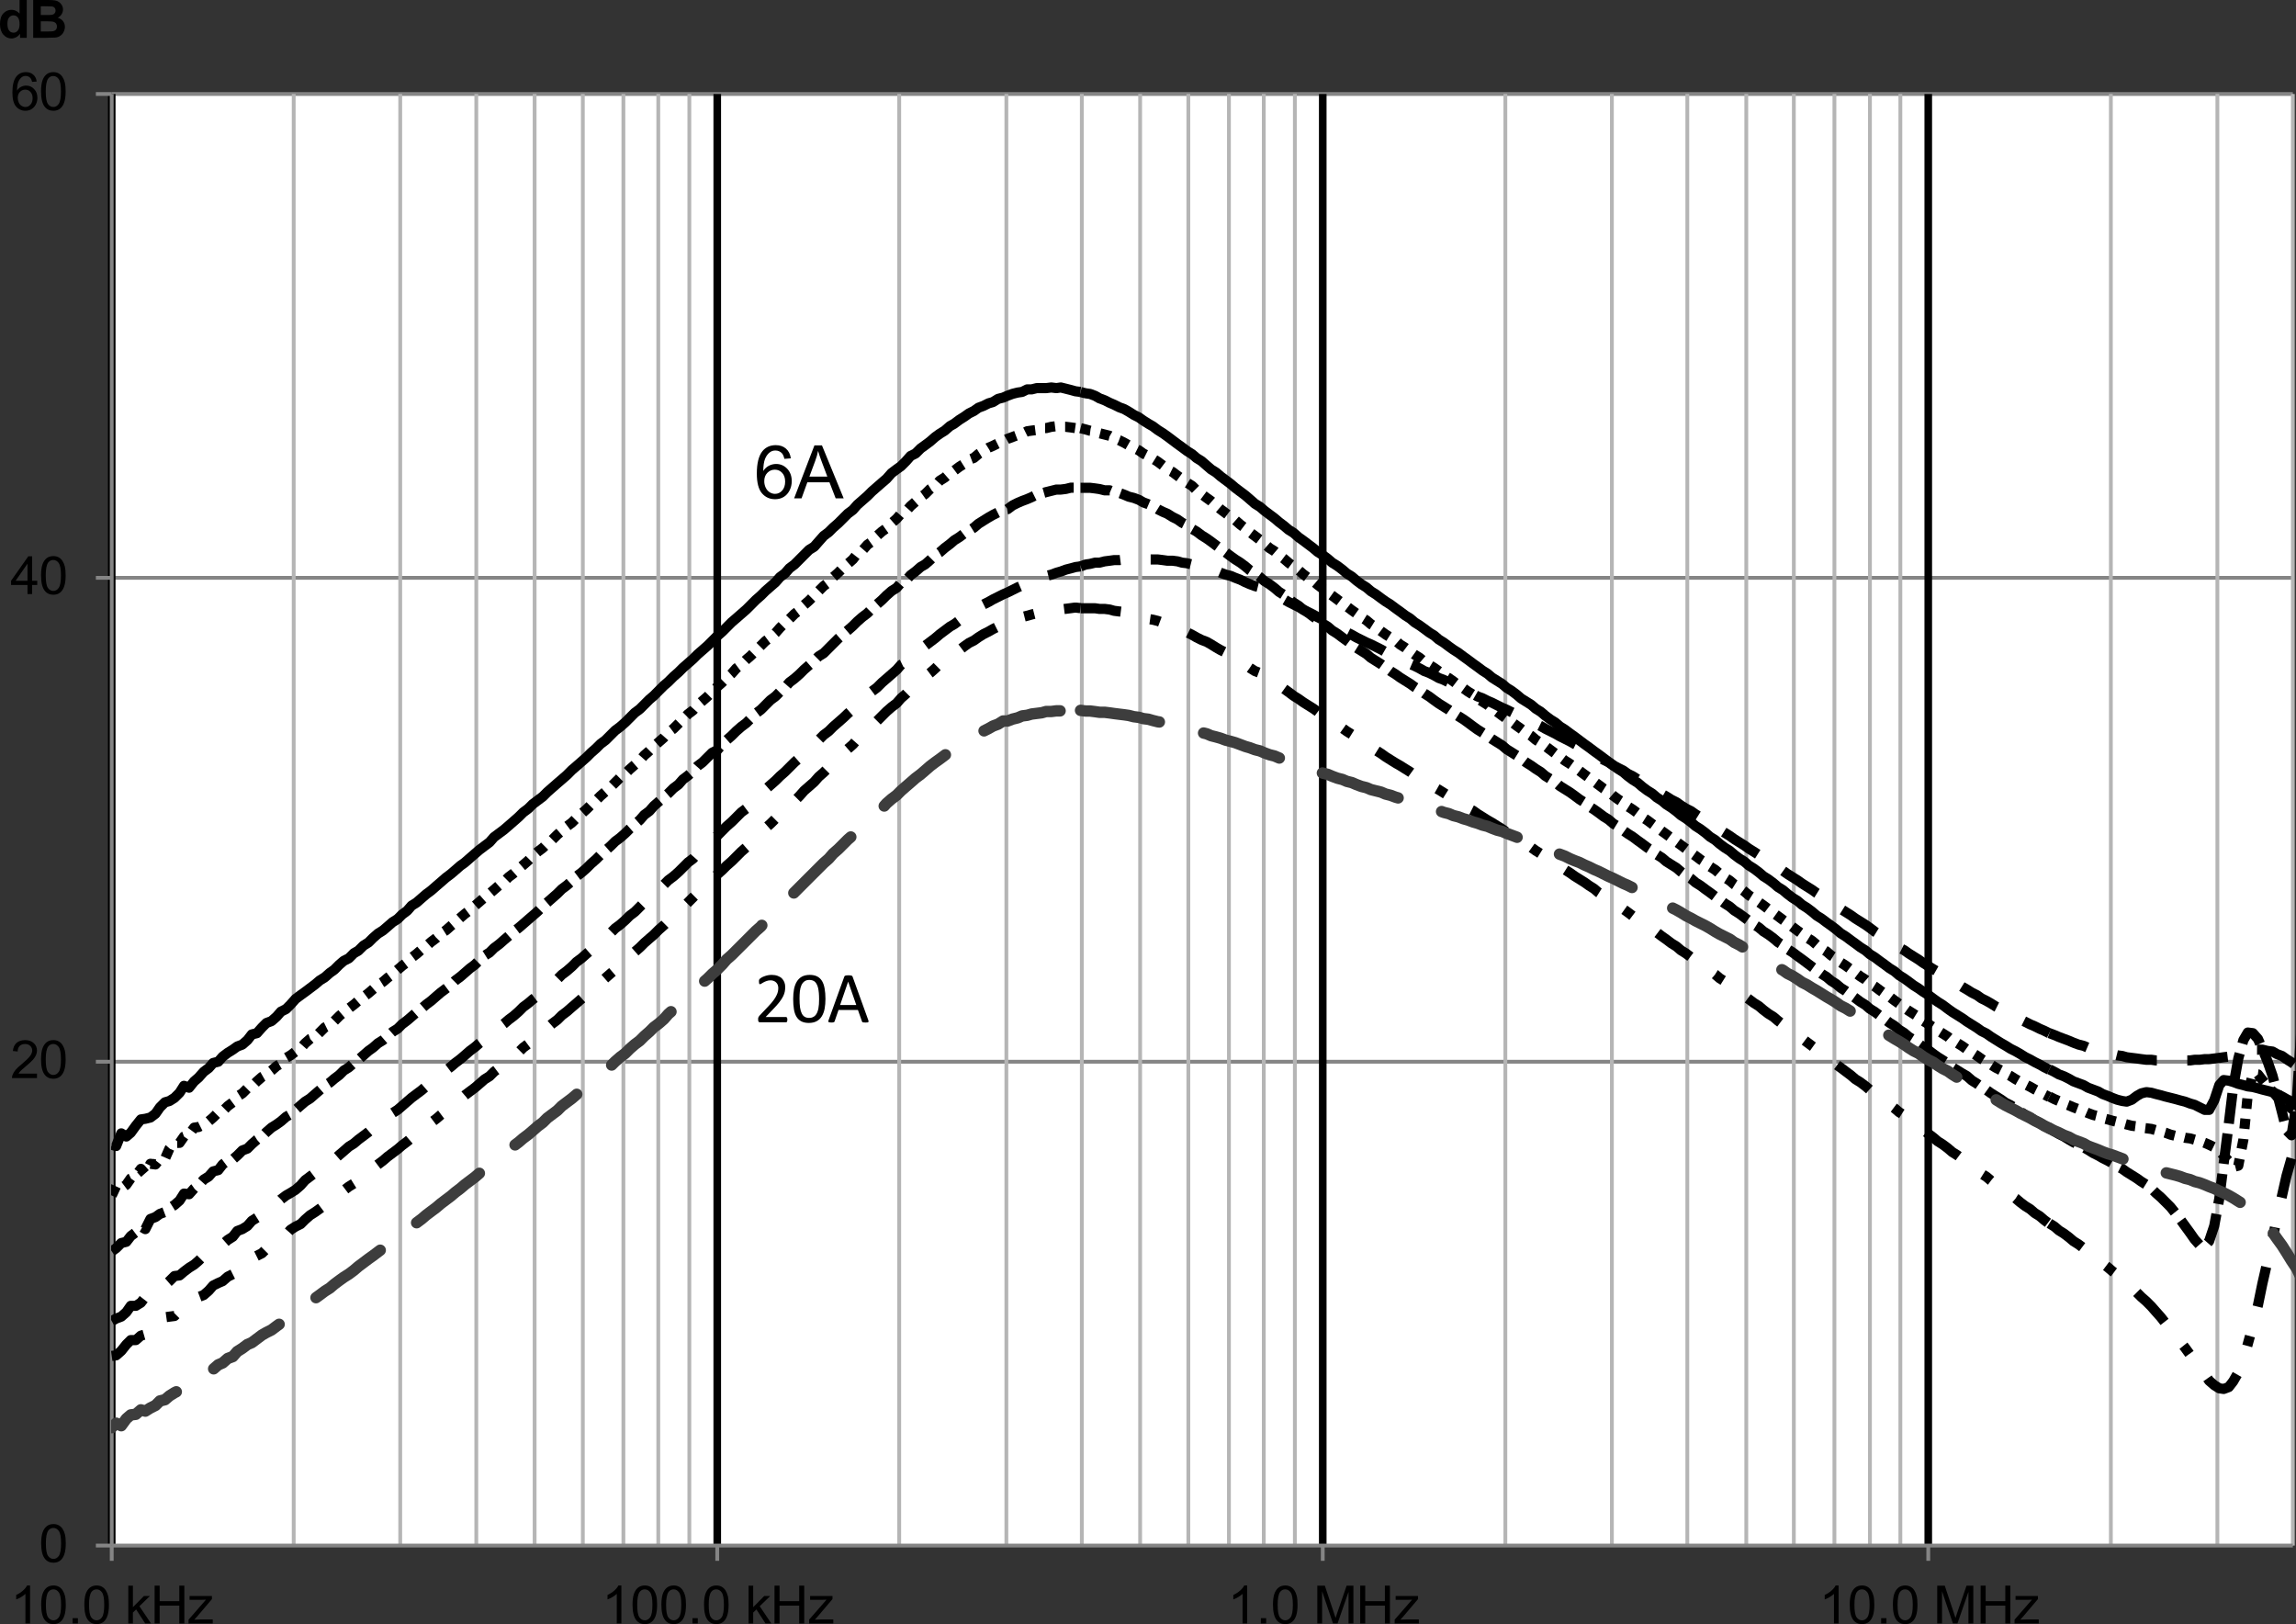 <?xml version="1.0" encoding="UTF-8" standalone="no"?>
<svg xmlns:dc="http://purl.org/dc/elements/1.1/" xmlns:cc="http://creativecommons.org/ns#" xmlns:rdf="http://www.w3.org/1999/02/22-rdf-syntax-ns#" xmlns:svg="http://www.w3.org/2000/svg" xmlns="http://www.w3.org/2000/svg" xmlns:xlink="http://www.w3.org/1999/xlink" xmlns:sodipodi="http://sodipodi.sourceforge.net/DTD/sodipodi-0.dtd" xmlns:inkscape="http://www.inkscape.org/namespaces/inkscape" width="434.544pt" height="307.331pt" viewBox="0 0 434.544 307.331" version="1.2" id="svg395" sodipodi:docname="CommonMode_RT8522.svg" inkscape:version="0.92.1 r15371">
  <rect x="0" y="0" width="434.544" height="307.331" fill="#333333" stroke="none"/>
  <defs id="defs138">
    <g id="g97">
      <symbol overflow="visible" id="glyph0-0" style="overflow:visible">
        <path style="stroke:none" d="m 1.25,0 v -6.25 h 5 V 0 Z m 0.156,-0.156 h 4.688 v -5.938 h -4.688 z m 0,0" id="path10" inkscape:connector-curvature="0"></path>
      </symbol>
      <symbol overflow="visible" id="glyph0-1" style="overflow:visible">
        <path style="stroke:none" d="m 0.422,-3.531 c 0,-0.84 0.082,-1.52 0.25,-2.031 0.176,-0.52 0.438,-0.922 0.781,-1.203 C 1.793,-7.043 2.227,-7.188 2.75,-7.188 c 0.383,0 0.719,0.082 1,0.234 0.289,0.156 0.531,0.383 0.719,0.672 0.195,0.293 0.348,0.648 0.453,1.062 0.102,0.418 0.156,0.98 0.156,1.688 0,0.844 -0.09,1.527 -0.266,2.047 -0.168,0.512 -0.426,0.91 -0.766,1.188 C 3.703,-0.016 3.27,0.125 2.75,0.125 2.062,0.125 1.52,-0.125 1.125,-0.625 0.656,-1.215 0.422,-2.188 0.422,-3.531 Z m 0.891,0 c 0,1.18 0.133,1.965 0.406,2.359 0.277,0.387 0.625,0.578 1.031,0.578 0.402,0 0.742,-0.191 1.016,-0.578 C 4.043,-1.566 4.188,-2.352 4.188,-3.531 4.188,-4.707 4.043,-5.488 3.766,-5.875 3.492,-6.258 3.148,-6.453 2.734,-6.453 c -0.398,0 -0.723,0.168 -0.969,0.5 C 1.461,-5.516 1.312,-4.707 1.312,-3.531 Z m 0,0" id="path13" inkscape:connector-curvature="0"></path>
      </symbol>
      <symbol overflow="visible" id="glyph0-2" style="overflow:visible">
        <path style="stroke:none" d="M 5.031,-0.844 V 0 H 0.297 c 0,-0.207 0.035,-0.41 0.109,-0.609 C 0.527,-0.93 0.723,-1.25 0.984,-1.562 1.242,-1.871 1.629,-2.234 2.141,-2.641 2.91,-3.285 3.43,-3.789 3.703,-4.156 3.98,-4.527 4.125,-4.883 4.125,-5.219 4.125,-5.57 3.996,-5.863 3.75,-6.094 3.5,-6.332 3.176,-6.453 2.781,-6.453 c -0.43,0 -0.773,0.129 -1.031,0.375 -0.25,0.25 -0.375,0.602 -0.375,1.047 L 0.469,-5.125 c 0.059,-0.664 0.289,-1.176 0.688,-1.531 0.402,-0.352 0.953,-0.531 1.641,-0.531 0.684,0 1.227,0.195 1.625,0.578 0.402,0.375 0.609,0.848 0.609,1.406 0,0.293 -0.066,0.582 -0.188,0.859 -0.117,0.273 -0.309,0.566 -0.578,0.875 -0.273,0.305 -0.727,0.723 -1.359,1.25 -0.523,0.438 -0.863,0.742 -1.016,0.906 -0.148,0.156 -0.27,0.316 -0.359,0.469 z m 0,0" id="path16" inkscape:connector-curvature="0"></path>
      </symbol>
      <symbol overflow="visible" id="glyph0-3" style="overflow:visible">
        <path style="stroke:none" d="M 3.234,0 V -1.719 H 0.125 V -2.516 L 3.391,-7.156 h 0.719 v 4.641 h 0.969 V -1.719 H 4.109 V 0 Z m 0,-2.516 V -5.75 l -2.25,3.234 z m 0,0" id="path19" inkscape:connector-curvature="0"></path>
      </symbol>
      <symbol overflow="visible" id="glyph0-4" style="overflow:visible">
        <path style="stroke:none" d="m 4.969,-5.406 -0.859,0.062 c -0.086,-0.34 -0.199,-0.594 -0.344,-0.75 -0.242,-0.246 -0.535,-0.375 -0.875,-0.375 -0.281,0 -0.527,0.082 -0.734,0.234 C 1.875,-6.023 1.652,-5.727 1.5,-5.344 1.344,-4.957 1.258,-4.402 1.25,-3.688 1.457,-4.008 1.711,-4.25 2.016,-4.406 c 0.309,-0.152 0.633,-0.234 0.969,-0.234 0.59,0 1.094,0.223 1.5,0.656 0.414,0.43 0.625,0.98 0.625,1.656 0,0.449 -0.102,0.867 -0.297,1.25 C 4.613,-0.691 4.34,-0.395 4,-0.188 3.664,0.02 3.285,0.125 2.859,0.125 2.129,0.125 1.527,-0.145 1.062,-0.688 0.602,-1.227 0.375,-2.113 0.375,-3.344 0.375,-4.727 0.629,-5.738 1.141,-6.375 1.586,-6.914 2.188,-7.188 2.938,-7.188 c 0.57,0 1.035,0.164 1.391,0.484 0.363,0.312 0.578,0.746 0.641,1.297 z M 1.391,-2.312 c 0,0.305 0.062,0.598 0.188,0.875 0.121,0.273 0.301,0.48 0.531,0.625 0.238,0.148 0.484,0.219 0.734,0.219 0.371,0 0.691,-0.148 0.953,-0.453 0.27,-0.301 0.406,-0.707 0.406,-1.219 0,-0.496 -0.137,-0.891 -0.406,-1.172 C 3.535,-3.727 3.207,-3.875 2.812,-3.875 c -0.398,0 -0.738,0.148 -1.016,0.438 -0.273,0.281 -0.406,0.66 -0.406,1.125 z m 0,0" id="path22" inkscape:connector-curvature="0"></path>
      </symbol>
      <symbol overflow="visible" id="glyph1-0" style="overflow:visible">
        <path style="stroke:none" d="m 1.25,0 v -6.25 h 5 V 0 Z m 0.156,-0.156 h 4.688 v -5.938 h -4.688 z m 0,0" id="path25" inkscape:connector-curvature="0"></path>
      </symbol>
      <symbol overflow="visible" id="glyph1-1" style="overflow:visible">
        <path style="stroke:none" d="m 3.719,0 h -0.875 v -5.594 c -0.211,0.199 -0.488,0.402 -0.828,0.609 -0.344,0.199 -0.652,0.348 -0.922,0.438 v -0.844 C 1.582,-5.617 2.008,-5.895 2.375,-6.219 2.746,-6.551 3.008,-6.875 3.156,-7.188 h 0.562 z m 0,0" id="path28" inkscape:connector-curvature="0"></path>
      </symbol>
      <symbol overflow="visible" id="glyph1-2" style="overflow:visible">
        <path style="stroke:none" d="m 0.422,-3.531 c 0,-0.84 0.082,-1.52 0.25,-2.031 0.176,-0.52 0.438,-0.922 0.781,-1.203 C 1.793,-7.043 2.227,-7.188 2.75,-7.188 c 0.383,0 0.719,0.082 1,0.234 0.289,0.156 0.531,0.383 0.719,0.672 0.195,0.293 0.348,0.648 0.453,1.062 0.102,0.418 0.156,0.98 0.156,1.688 0,0.844 -0.09,1.527 -0.266,2.047 -0.168,0.512 -0.426,0.91 -0.766,1.188 C 3.703,-0.016 3.27,0.125 2.75,0.125 2.062,0.125 1.52,-0.125 1.125,-0.625 0.656,-1.215 0.422,-2.188 0.422,-3.531 Z m 0.891,0 c 0,1.18 0.133,1.965 0.406,2.359 0.277,0.387 0.625,0.578 1.031,0.578 0.402,0 0.742,-0.191 1.016,-0.578 C 4.043,-1.566 4.188,-2.352 4.188,-3.531 4.188,-4.707 4.043,-5.488 3.766,-5.875 3.492,-6.258 3.148,-6.453 2.734,-6.453 c -0.398,0 -0.723,0.168 -0.969,0.5 C 1.461,-5.516 1.312,-4.707 1.312,-3.531 Z m 0,0" id="path31" inkscape:connector-curvature="0"></path>
      </symbol>
      <symbol overflow="visible" id="glyph1-3" style="overflow:visible">
        <path style="stroke:none" d="m 0.906,0 v -1 h 1 v 1 z m 0,0" id="path34" inkscape:connector-curvature="0"></path>
      </symbol>
      <symbol overflow="visible" id="glyph1-4" style="overflow:visible">
        <path style="stroke:none" d="" id="path37" inkscape:connector-curvature="0"></path>
      </symbol>
      <symbol overflow="visible" id="glyph1-5" style="overflow:visible">
        <path style="stroke:none" d="m 0.672,0 v -7.156 h 0.875 v 4.078 L 3.625,-5.188 H 4.766 L 2.781,-3.266 4.969,0 H 3.875 L 2.156,-2.656 1.547,-2.062 V 0 Z m 0,0" id="path40" inkscape:connector-curvature="0"></path>
      </symbol>
      <symbol overflow="visible" id="glyph1-6" style="overflow:visible">
        <path style="stroke:none" d="M 0.797,0 V -7.156 H 1.75 v 2.938 h 3.719 v -2.938 H 6.422 V 0 H 5.469 V -3.375 H 1.75 V 0 Z m 0,0" id="path43" inkscape:connector-curvature="0"></path>
      </symbol>
      <symbol overflow="visible" id="glyph1-7" style="overflow:visible">
        <path style="stroke:none" d="M 0.203,0 V -0.719 L 3.5,-4.5 c -0.375,0.023 -0.711,0.031 -1,0.031 H 0.391 V -5.188 H 4.625 v 0.578 L 1.828,-1.312 1.281,-0.719 C 1.676,-0.738 2.047,-0.75 2.391,-0.75 H 4.781 V 0 Z m 0,0" id="path46" inkscape:connector-curvature="0"></path>
      </symbol>
      <symbol overflow="visible" id="glyph1-8" style="overflow:visible">
        <path style="stroke:none" d="m 0.75,0 v -7.156 h 1.422 l 1.688,5.062 c 0.152,0.48 0.27,0.836 0.344,1.062 0.082,-0.258 0.207,-0.641 0.375,-1.141 l 1.719,-4.984 h 1.281 V 0 H 6.656 V -5.984 L 4.578,0 H 3.719 L 1.656,-6.094 V 0 Z m 0,0" id="path49" inkscape:connector-curvature="0"></path>
      </symbol>
      <symbol overflow="visible" id="glyph2-0" style="overflow:visible">
        <path style="stroke:none" d="m 1.25,0 v -6.25 h 5 V 0 Z m 0.156,-0.156 h 4.688 v -5.938 h -4.688 z m 0,0" id="path52" inkscape:connector-curvature="0"></path>
      </symbol>
      <symbol overflow="visible" id="glyph2-1" style="overflow:visible">
        <path style="stroke:none" d="M 5.469,0 H 4.203 V -0.766 C 3.984,-0.461 3.727,-0.238 3.438,-0.094 3.156,0.051 2.867,0.125 2.578,0.125 1.984,0.125 1.473,-0.113 1.047,-0.594 0.617,-1.082 0.406,-1.754 0.406,-2.609 c 0,-0.883 0.207,-1.551 0.625,-2 0.414,-0.457 0.938,-0.688 1.562,-0.688 0.582,0 1.086,0.242 1.516,0.719 V -7.156 H 5.469 Z M 1.812,-2.703 c 0,0.555 0.078,0.957 0.234,1.203 0.215,0.355 0.523,0.531 0.922,0.531 0.309,0 0.578,-0.129 0.797,-0.391 0.227,-0.27 0.344,-0.676 0.344,-1.219 0,-0.59 -0.113,-1.02 -0.328,-1.281 C 3.57,-4.117 3.293,-4.25 2.953,-4.25 c -0.324,0 -0.598,0.133 -0.812,0.391 -0.219,0.25 -0.328,0.637 -0.328,1.156 z m 0,0" id="path55" inkscape:connector-curvature="0"></path>
      </symbol>
      <symbol overflow="visible" id="glyph2-2" style="overflow:visible">
        <path style="stroke:none" d="M 0.734,-7.156 H 3.594 c 0.559,0 0.984,0.027 1.266,0.078 0.277,0.043 0.531,0.145 0.75,0.297 0.215,0.148 0.398,0.348 0.547,0.594 0.145,0.242 0.219,0.52 0.219,0.828 0,0.336 -0.098,0.645 -0.281,0.922 -0.18,0.281 -0.418,0.496 -0.719,0.641 0.434,0.125 0.77,0.34 1,0.641 0.238,0.305 0.359,0.664 0.359,1.078 0,0.324 -0.082,0.645 -0.234,0.953 -0.148,0.305 -0.355,0.551 -0.625,0.734 -0.262,0.188 -0.586,0.305 -0.969,0.344 C 4.664,-0.023 4.086,-0.008 3.172,0 h -2.438 z m 1.438,1.188 V -4.312 H 3.125 c 0.559,0 0.91,-0.008 1.047,-0.031 0.246,-0.02 0.441,-0.102 0.578,-0.25 0.145,-0.145 0.219,-0.332 0.219,-0.562 0,-0.215 -0.066,-0.395 -0.188,-0.531 C 4.664,-5.832 4.488,-5.914 4.25,-5.938 4.102,-5.957 3.691,-5.969 3.016,-5.969 Z m 0,2.844 v 1.922 h 1.344 C 4.035,-1.203 4.363,-1.219 4.5,-1.25 4.715,-1.289 4.895,-1.383 5.031,-1.531 5.164,-1.684 5.234,-1.891 5.234,-2.141 5.234,-2.355 5.18,-2.539 5.078,-2.688 4.973,-2.84 4.82,-2.953 4.625,-3.016 4.426,-3.086 3.996,-3.125 3.344,-3.125 Z m 0,0" id="path58" inkscape:connector-curvature="0"></path>
      </symbol>
      <symbol overflow="visible" id="glyph2-3" style="overflow:visible">
        <path style="stroke:none" d="" id="path61" inkscape:connector-curvature="0"></path>
      </symbol>
      <symbol overflow="visible" id="glyph3-0" style="overflow:visible">
        <path style="stroke:none" d="m 1.75,0 v -8.75 h 7 V 0 Z m 0.219,-0.219 h 6.562 v -8.312 h -6.562 z m 0,0" id="path64" inkscape:connector-curvature="0"></path>
      </symbol>
      <symbol overflow="visible" id="glyph3-1" style="overflow:visible">
        <path style="stroke:none" d="M 6.969,-7.562 5.75,-7.469 C 5.633,-7.957 5.477,-8.312 5.281,-8.531 4.945,-8.871 4.535,-9.047 4.047,-9.047 c -0.398,0 -0.742,0.113 -1.031,0.328 C 2.629,-8.438 2.32,-8.023 2.094,-7.484 1.875,-6.941 1.758,-6.168 1.75,-5.172 c 0.289,-0.445 0.648,-0.781 1.078,-1 C 3.262,-6.387 3.719,-6.5 4.188,-6.5 c 0.82,0 1.52,0.305 2.094,0.906 0.57,0.605 0.859,1.387 0.859,2.344 0,0.625 -0.137,1.211 -0.406,1.75 -0.273,0.543 -0.648,0.961 -1.125,1.25 C 5.141,0.027 4.602,0.172 4,0.172 c -1.023,0 -1.855,-0.375 -2.5,-1.125 C 0.852,-1.711 0.531,-2.957 0.531,-4.688 c 0,-1.934 0.352,-3.348 1.062,-4.234 C 2.215,-9.68 3.062,-10.062 4.125,-10.062 c 0.789,0 1.438,0.227 1.938,0.672 0.496,0.438 0.801,1.051 0.906,1.828 z M 1.938,-3.25 c 0,0.43 0.086,0.836 0.266,1.219 0.184,0.387 0.441,0.684 0.766,0.891 0.32,0.199 0.66,0.297 1.016,0.297 0.52,0 0.969,-0.207 1.344,-0.625 0.371,-0.414 0.562,-0.984 0.562,-1.703 0,-0.695 -0.191,-1.242 -0.562,-1.641 C 4.961,-5.215 4.496,-5.422 3.938,-5.422 c -0.555,0 -1.027,0.207 -1.422,0.609 C 2.129,-4.414 1.938,-3.895 1.938,-3.25 Z m 0,0" id="path67" inkscape:connector-curvature="0"></path>
      </symbol>
      <symbol overflow="visible" id="glyph3-2" style="overflow:visible">
        <path style="stroke:none" d="m -0.016,0 3.844,-10.016 H 5.25 L 9.359,0 H 7.844 L 6.672,-3.031 h -4.188 L 1.391,0 Z M 2.875,-4.109 H 6.266 L 5.219,-6.891 C 4.906,-7.73 4.668,-8.426 4.516,-8.969 4.391,-8.32 4.207,-7.684 3.969,-7.062 Z m 0,0" id="path70" inkscape:connector-curvature="0"></path>
      </symbol>
      <symbol overflow="visible" id="glyph3-3" style="overflow:visible">
        <path style="stroke:none" d="" id="path73" inkscape:connector-curvature="0"></path>
      </symbol>
      <symbol overflow="visible" id="glyph4-0" style="overflow:visible">
        <path style="stroke:none" d="M 6.688,-8.844 V 0 H 0.297 v -8.844 z m -0.594,8.297 v -7.75 H 0.875 v 7.75 z M 5.25,-5.844 c 0,0.273 -0.043,0.512 -0.125,0.719 -0.086,0.211 -0.199,0.387 -0.344,0.531 -0.137,0.148 -0.305,0.262 -0.5,0.344 -0.199,0.074 -0.414,0.121 -0.641,0.141 l -0.031,1.031 c 0,0.043 -0.039,0.074 -0.109,0.094 -0.074,0.023 -0.168,0.031 -0.281,0.031 -0.062,0 -0.121,0 -0.172,0 C 3.004,-2.961 2.965,-2.973 2.938,-2.984 2.906,-2.992 2.879,-3.004 2.859,-3.016 2.848,-3.023 2.844,-3.047 2.844,-3.078 l -0.031,-1.25 C 2.801,-4.473 2.828,-4.57 2.891,-4.625 2.961,-4.676 3.051,-4.703 3.156,-4.703 h 0.125 c 0.207,0 0.379,-0.023 0.516,-0.078 0.133,-0.059 0.242,-0.141 0.328,-0.234 0.082,-0.09 0.141,-0.207 0.172,-0.344 0.039,-0.133 0.062,-0.281 0.062,-0.438 0,-0.332 -0.098,-0.594 -0.281,-0.781 C 3.891,-6.773 3.586,-6.875 3.172,-6.875 c -0.168,0 -0.32,0.02 -0.453,0.047 -0.137,0.031 -0.262,0.074 -0.375,0.125 -0.105,0.043 -0.191,0.086 -0.25,0.125 -0.062,0.031 -0.113,0.047 -0.141,0.047 -0.023,0 -0.043,-0.004 -0.062,-0.016 C 1.879,-6.555 1.867,-6.57 1.859,-6.594 1.848,-6.621 1.836,-6.66 1.828,-6.703 1.816,-6.742 1.812,-6.801 1.812,-6.875 c 0,-0.082 0.004,-0.145 0.016,-0.188 C 1.848,-7.113 1.875,-7.16 1.906,-7.203 1.934,-7.23 2,-7.27 2.094,-7.312 2.184,-7.352 2.297,-7.391 2.422,-7.422 2.543,-7.461 2.68,-7.492 2.828,-7.516 2.98,-7.543 3.133,-7.562 3.281,-7.562 c 0.34,0 0.641,0.051 0.891,0.141 0.246,0.086 0.453,0.207 0.609,0.359 0.152,0.156 0.27,0.34 0.344,0.547 0.082,0.211 0.125,0.434 0.125,0.672 z m -1.5,3.984 C 3.75,-1.766 3.738,-1.684 3.719,-1.625 3.707,-1.562 3.68,-1.508 3.641,-1.469 3.609,-1.426 3.555,-1.395 3.484,-1.375 3.422,-1.363 3.34,-1.359 3.25,-1.359 3.145,-1.359 3.059,-1.363 3,-1.375 2.938,-1.395 2.883,-1.426 2.844,-1.469 2.801,-1.508 2.77,-1.562 2.75,-1.625 2.727,-1.684 2.719,-1.766 2.719,-1.859 c 0,-0.102 0.008,-0.188 0.031,-0.25 0.02,-0.059 0.051,-0.113 0.094,-0.156 C 2.883,-2.305 2.938,-2.336 3,-2.359 c 0.059,-0.02 0.145,-0.031 0.25,-0.031 0.09,0 0.172,0.012 0.234,0.031 0.07,0.023 0.125,0.055 0.156,0.094 0.039,0.043 0.066,0.098 0.078,0.156 0.02,0.062 0.031,0.148 0.031,0.25 z M 0,2.719 Z m 0,0" id="path76" inkscape:connector-curvature="0"></path>
      </symbol>
      <symbol overflow="visible" id="glyph4-1" style="overflow:visible">
        <path style="stroke:none" d="" id="path79" inkscape:connector-curvature="0"></path>
      </symbol>
      <symbol overflow="visible" id="glyph4-2" style="overflow:visible">
        <path style="stroke:none" d="m 6.312,-0.5 c 0,0.074 -0.008,0.148 -0.016,0.219 C 6.285,-0.219 6.27,-0.164 6.25,-0.125 6.227,-0.082 6.199,-0.051 6.172,-0.031 6.141,-0.008 6.102,0 6.062,0 H 1.172 C 1.109,0 1.051,-0.004 1,-0.016 0.957,-0.035 0.914,-0.062 0.875,-0.094 0.844,-0.133 0.816,-0.188 0.797,-0.25 0.785,-0.32 0.781,-0.41 0.781,-0.516 c 0,-0.09 0,-0.172 0,-0.234 0.008,-0.07 0.023,-0.133 0.047,-0.188 0.027,-0.051 0.062,-0.102 0.094,-0.156 0.027,-0.051 0.07,-0.109 0.125,-0.172 l 1.719,-1.812 c 0.395,-0.414 0.711,-0.789 0.953,-1.125 0.238,-0.332 0.422,-0.633 0.547,-0.906 0.133,-0.277 0.223,-0.531 0.266,-0.75 0.039,-0.215 0.062,-0.426 0.062,-0.625 0,-0.195 -0.035,-0.383 -0.094,-0.562 C 4.438,-7.223 4.34,-7.375 4.219,-7.5 4.102,-7.633 3.949,-7.738 3.766,-7.812 c -0.18,-0.082 -0.387,-0.125 -0.625,-0.125 -0.281,0 -0.535,0.043 -0.75,0.125 -0.219,0.074 -0.414,0.16 -0.578,0.25 -0.168,0.086 -0.309,0.168 -0.422,0.25 -0.117,0.074 -0.199,0.109 -0.25,0.109 -0.031,0 -0.066,-0.004 -0.094,-0.016 C 1.023,-7.238 1.004,-7.27 0.984,-7.312 0.973,-7.352 0.961,-7.406 0.953,-7.469 0.941,-7.539 0.938,-7.625 0.938,-7.719 c 0,-0.07 0,-0.133 0,-0.188 C 0.945,-7.957 0.957,-8 0.969,-8.031 0.977,-8.07 0.992,-8.109 1.016,-8.141 1.035,-8.168 1.07,-8.207 1.125,-8.25 c 0.051,-0.051 0.145,-0.117 0.281,-0.203 0.133,-0.082 0.301,-0.16 0.5,-0.234 0.207,-0.082 0.43,-0.148 0.672,-0.203 0.246,-0.051 0.508,-0.078 0.781,-0.078 0.426,0 0.801,0.066 1.125,0.188 0.32,0.117 0.586,0.277 0.797,0.484 0.207,0.211 0.363,0.457 0.469,0.734 0.102,0.273 0.156,0.57 0.156,0.891 0,0.281 -0.027,0.566 -0.078,0.844 -0.043,0.273 -0.148,0.574 -0.312,0.906 -0.156,0.324 -0.395,0.691 -0.703,1.094 -0.305,0.398 -0.707,0.852 -1.203,1.359 L 2.203,-1 h 3.844 c 0.039,0 0.078,0.012 0.109,0.031 0.027,0.023 0.055,0.055 0.078,0.094 0.027,0.043 0.051,0.098 0.062,0.156 C 6.305,-0.656 6.312,-0.582 6.312,-0.5 Z m 0,0" id="path82" inkscape:connector-curvature="0"></path>
      </symbol>
      <symbol overflow="visible" id="glyph4-3" style="overflow:visible">
        <path style="stroke:none" d="m 6.609,-4.438 c 0,0.68 -0.055,1.301 -0.156,1.859 -0.105,0.555 -0.285,1.035 -0.531,1.438 -0.25,0.406 -0.582,0.723 -0.984,0.938 C 4.539,0.012 4.043,0.125 3.453,0.125 2.898,0.125 2.43,0.023 2.047,-0.172 1.672,-0.367 1.363,-0.66 1.125,-1.047 0.895,-1.43 0.73,-1.906 0.641,-2.469 0.547,-3.027 0.5,-3.676 0.5,-4.406 c 0,-0.676 0.051,-1.297 0.156,-1.859 0.113,-0.559 0.289,-1.039 0.531,-1.438 0.246,-0.402 0.57,-0.719 0.969,-0.938 0.402,-0.215 0.898,-0.328 1.484,-0.328 0.559,0 1.031,0.102 1.406,0.297 0.383,0.199 0.691,0.492 0.922,0.875 0.227,0.387 0.391,0.863 0.484,1.422 0.102,0.562 0.156,1.211 0.156,1.938 z M 5.406,-4.359 c 0,-0.445 -0.02,-0.844 -0.047,-1.188 -0.031,-0.352 -0.082,-0.664 -0.141,-0.938 -0.062,-0.27 -0.148,-0.5 -0.25,-0.688 C 4.875,-7.367 4.758,-7.531 4.625,-7.656 4.488,-7.777 4.332,-7.867 4.156,-7.922 3.977,-7.98 3.777,-8.016 3.562,-8.016 c -0.387,0 -0.699,0.098 -0.938,0.281 -0.242,0.18 -0.434,0.43 -0.578,0.75 -0.137,0.312 -0.23,0.691 -0.281,1.125 -0.043,0.43 -0.062,0.887 -0.062,1.375 0,0.656 0.031,1.223 0.094,1.688 0.07,0.461 0.18,0.836 0.328,1.125 0.145,0.293 0.332,0.508 0.562,0.641 0.227,0.137 0.508,0.203 0.844,0.203 0.246,0 0.469,-0.039 0.656,-0.125 0.195,-0.082 0.363,-0.195 0.5,-0.344 0.145,-0.152 0.266,-0.344 0.359,-0.562 C 5.137,-2.074 5.211,-2.312 5.266,-2.562 5.316,-2.82 5.352,-3.102 5.375,-3.406 5.395,-3.715 5.406,-4.035 5.406,-4.359 Z m 0,0" id="path85" inkscape:connector-curvature="0"></path>
      </symbol>
      <symbol overflow="visible" id="glyph4-4" style="overflow:visible">
        <path style="stroke:none" d="m 7.797,-0.422 c 0.039,0.105 0.062,0.191 0.062,0.25 0,0.062 -0.023,0.113 -0.062,0.141 C 7.766,0 7.707,0.02 7.625,0.031 7.539,0.039 7.426,0.047 7.281,0.047 7.145,0.047 7.035,0.039 6.953,0.031 6.867,0.02 6.801,0.008 6.75,0 6.707,-0.02 6.676,-0.039 6.656,-0.062 6.633,-0.09 6.617,-0.129 6.609,-0.172 L 5.844,-2.328 H 2.172 l -0.734,2.125 C 1.426,-0.16 1.41,-0.121 1.391,-0.094 1.367,-0.062 1.332,-0.035 1.281,-0.016 1.238,0.004 1.176,0.02 1.094,0.031 1.02,0.039 0.918,0.047 0.797,0.047 0.66,0.047 0.551,0.035 0.469,0.016 0.383,0.004 0.32,-0.016 0.281,-0.047 0.25,-0.074 0.234,-0.125 0.234,-0.188 c 0.008,-0.059 0.031,-0.141 0.062,-0.234 l 2.969,-8.219 c 0.02,-0.051 0.047,-0.094 0.078,-0.125 0.027,-0.027 0.07,-0.051 0.125,-0.062 0.059,-0.02 0.133,-0.035 0.219,-0.047 0.09,-0.008 0.207,-0.016 0.344,-0.016 0.145,0 0.266,0.008 0.359,0.016 0.09,0.012 0.164,0.027 0.219,0.047 C 4.668,-8.816 4.719,-8.789 4.75,-8.75 c 0.039,0.031 0.066,0.07 0.078,0.109 z M 4,-7.672 H 3.984 l -1.516,4.406 h 3.062 z m 0,0" id="path88" inkscape:connector-curvature="0"></path>
      </symbol>
      <symbol overflow="visible" id="glyph5-0" style="overflow:visible">
        <path style="stroke:none" d="M 6.688,-8.844 V 0 H 0.297 v -8.844 z m -0.594,8.297 v -7.75 H 0.875 v 7.75 z M 5.25,-5.844 c 0,0.273 -0.043,0.512 -0.125,0.719 -0.086,0.211 -0.199,0.387 -0.344,0.531 -0.137,0.148 -0.305,0.262 -0.5,0.344 -0.199,0.074 -0.414,0.121 -0.641,0.141 l -0.031,1.031 c 0,0.043 -0.039,0.074 -0.109,0.094 -0.074,0.023 -0.168,0.031 -0.281,0.031 -0.062,0 -0.121,0 -0.172,0 C 3.004,-2.961 2.965,-2.973 2.938,-2.984 2.906,-2.992 2.879,-3.004 2.859,-3.016 2.848,-3.023 2.844,-3.047 2.844,-3.078 l -0.031,-1.25 C 2.801,-4.473 2.828,-4.57 2.891,-4.625 2.961,-4.676 3.051,-4.703 3.156,-4.703 h 0.125 c 0.207,0 0.379,-0.023 0.516,-0.078 0.133,-0.059 0.242,-0.141 0.328,-0.234 0.082,-0.09 0.141,-0.207 0.172,-0.344 0.039,-0.133 0.062,-0.281 0.062,-0.438 0,-0.332 -0.098,-0.594 -0.281,-0.781 C 3.891,-6.773 3.586,-6.875 3.172,-6.875 c -0.168,0 -0.32,0.02 -0.453,0.047 -0.137,0.031 -0.262,0.074 -0.375,0.125 -0.105,0.043 -0.191,0.086 -0.25,0.125 -0.062,0.031 -0.113,0.047 -0.141,0.047 -0.023,0 -0.043,-0.004 -0.062,-0.016 C 1.879,-6.555 1.867,-6.57 1.859,-6.594 1.848,-6.621 1.836,-6.66 1.828,-6.703 1.816,-6.742 1.812,-6.801 1.812,-6.875 c 0,-0.082 0.004,-0.145 0.016,-0.188 C 1.848,-7.113 1.875,-7.16 1.906,-7.203 1.934,-7.23 2,-7.27 2.094,-7.312 2.184,-7.352 2.297,-7.391 2.422,-7.422 2.543,-7.461 2.68,-7.492 2.828,-7.516 2.98,-7.543 3.133,-7.562 3.281,-7.562 c 0.34,0 0.641,0.051 0.891,0.141 0.246,0.086 0.453,0.207 0.609,0.359 0.152,0.156 0.27,0.34 0.344,0.547 0.082,0.211 0.125,0.434 0.125,0.672 z m -1.5,3.984 C 3.75,-1.766 3.738,-1.684 3.719,-1.625 3.707,-1.562 3.68,-1.508 3.641,-1.469 3.609,-1.426 3.555,-1.395 3.484,-1.375 3.422,-1.363 3.34,-1.359 3.25,-1.359 3.145,-1.359 3.059,-1.363 3,-1.375 2.938,-1.395 2.883,-1.426 2.844,-1.469 2.801,-1.508 2.77,-1.562 2.75,-1.625 2.727,-1.684 2.719,-1.766 2.719,-1.859 c 0,-0.102 0.008,-0.188 0.031,-0.25 0.02,-0.059 0.051,-0.113 0.094,-0.156 C 2.883,-2.305 2.938,-2.336 3,-2.359 c 0.059,-0.02 0.145,-0.031 0.25,-0.031 0.09,0 0.172,0.012 0.234,0.031 0.07,0.023 0.125,0.055 0.156,0.094 0.039,0.043 0.066,0.098 0.078,0.156 0.02,0.062 0.031,0.148 0.031,0.25 z M 0,2.719 Z m 0,0" id="path91" inkscape:connector-curvature="0"></path>
      </symbol>
      <symbol overflow="visible" id="glyph5-1" style="overflow:visible">
        <path style="stroke:none" d="" id="path94" inkscape:connector-curvature="0"></path>
      </symbol>
    </g>
    <clipPath id="clip1">
      <path d="M 50.52,280 H 544.68 V 601.922 H 50.52 Z m 0,0" id="path99" inkscape:connector-curvature="0"></path>
    </clipPath>
    <clipPath id="clip2">
      <path d="M 100.559,357 H 285 V 503 H 100.559 Z m 0,0" id="path102" inkscape:connector-curvature="0"></path>
    </clipPath>
    <clipPath id="clip3">
      <path d="m 466,486 h 48.078 v 90 H 466 Z m 0,0" id="path105" inkscape:connector-curvature="0"></path>
    </clipPath>
    <clipPath id="clip4">
      <path d="M 100.559,364 H 285 V 513 H 100.559 Z m 0,0" id="path108" inkscape:connector-curvature="0"></path>
    </clipPath>
    <clipPath id="clip5">
      <path d="m 466,487 h 48.078 v 91 H 466 Z m 0,0" id="path111" inkscape:connector-curvature="0"></path>
    </clipPath>
    <clipPath id="clip6">
      <path d="M 100.559,376 H 285 V 523 H 100.559 Z m 0,0" id="path114" inkscape:connector-curvature="0"></path>
    </clipPath>
    <clipPath id="clip7">
      <path d="m 466,439 h 48.078 V 578.039 H 466 Z m 0,0" id="path117" inkscape:connector-curvature="0"></path>
    </clipPath>
    <clipPath id="clip8">
      <path d="M 100.559,391 H 285 V 536 H 100.559 Z m 0,0" id="path120" inkscape:connector-curvature="0"></path>
    </clipPath>
    <clipPath id="clip9">
      <path d="m 466,479 h 48.078 v 99.039 H 466 Z m 0,0" id="path123" inkscape:connector-curvature="0"></path>
    </clipPath>
    <clipPath id="clip10">
      <path d="M 100.559,399 H 285 V 543 H 100.559 Z m 0,0" id="path126" inkscape:connector-curvature="0"></path>
    </clipPath>
    <clipPath id="clip11">
      <path d="m 466,458 h 48.078 V 578.039 H 466 Z m 0,0" id="path129" inkscape:connector-curvature="0"></path>
    </clipPath>
    <clipPath id="clip12">
      <path d="M 100.559,418 H 286 V 557 H 100.559 Z m 0,0" id="path132" inkscape:connector-curvature="0"></path>
    </clipPath>
    <clipPath id="clip13">
      <path d="m 466,497 h 48.078 v 71 H 466 Z m 0,0" id="path135" inkscape:connector-curvature="0"></path>
    </clipPath>
  </defs>
  <path inkscape:connector-curvature="0" id="path144" d="M 21.145,292.468 H 433.946 V 17.788 H 21.145 Z m 0,0" style="fill:#ffffff;fill-opacity:1;fill-rule:evenodd;stroke:none"></path>
  <path inkscape:connector-curvature="0" id="path146" d="M 21.145,200.905 H 433.946 M 21.145,109.347 H 433.946 M 21.145,17.788 H 433.946" style="fill:none;stroke:#858585;stroke-width:0.72;stroke-linecap:butt;stroke-linejoin:round;stroke-miterlimit:10;stroke-opacity:1"></path>
  <path inkscape:connector-curvature="0" id="path148" d="M 55.587,17.788 V 292.468 M 75.747,17.788 V 292.468 M 90.145,17.788 V 292.468 M 101.184,17.788 V 292.468 M 110.306,17.788 V 292.468 M 117.985,17.788 V 292.468 M 124.587,17.788 V 292.468 M 130.466,17.788 V 292.468 M 170.185,17.788 V 292.468 M 190.466,17.788 V 292.468 M 204.747,17.788 V 292.468 M 215.786,17.788 V 292.468 m 9.121,-274.68 V 292.468 M 232.587,17.788 V 292.468 M 239.185,17.788 V 292.468 M 245.067,17.788 V 292.468 M 284.907,17.788 V 292.468 M 305.067,17.788 V 292.468 M 319.345,17.788 V 292.468 M 330.505,17.788 V 292.468 m 9,-274.68 V 292.468 M 347.185,17.788 V 292.468 M 353.907,17.788 V 292.468 M 359.665,17.788 V 292.468 M 399.505,17.788 V 292.468 M 419.665,17.788 V 292.468 M 433.946,17.788 V 292.468" style="fill:none;stroke:#b5b5b5;stroke-width:0.72;stroke-linecap:butt;stroke-linejoin:round;stroke-miterlimit:10;stroke-opacity:1"></path>
  <path inkscape:connector-curvature="0" id="path150" d="M 21.145,17.788 V 292.468 M 135.747,17.788 V 292.468 M 250.345,17.788 V 292.468 M 364.946,17.788 V 292.468" style="fill:none;stroke:#000000;stroke-width:1.44;stroke-linecap:butt;stroke-linejoin:round;stroke-miterlimit:10;stroke-opacity:1"></path>
  <path inkscape:connector-curvature="0" id="path152" d="M 21.145,292.468 V 17.788" style="fill:none;stroke:#858585;stroke-width:0.72;stroke-linecap:butt;stroke-linejoin:round;stroke-miterlimit:10;stroke-opacity:1"></path>
  <path inkscape:connector-curvature="0" id="path154" d="m 18.145,292.468 h 3 m -3,-91.562 h 3 m -3,-91.559 h 3 M 18.145,17.788 h 3" style="fill:none;stroke:#858585;stroke-width:0.72;stroke-linecap:butt;stroke-linejoin:round;stroke-miterlimit:10;stroke-opacity:1"></path>
  <path inkscape:connector-curvature="0" id="path156" d="M 21.145,292.468 H 433.946" style="fill:none;stroke:#858585;stroke-width:0.72;stroke-linecap:butt;stroke-linejoin:round;stroke-miterlimit:10;stroke-opacity:1"></path>
  <path inkscape:connector-curvature="0" id="path158" d="m 21.145,292.468 v 2.879 M 135.747,292.468 v 2.879 m 114.598,-2.879 v 2.879 m 114.602,-2.879 v 2.879" style="fill:none;stroke:#858585;stroke-width:0.72;stroke-linecap:butt;stroke-linejoin:round;stroke-miterlimit:10;stroke-opacity:1"></path>
  <g style="clip-rule:nonzero" id="g162" clip-path="url(#clip2)" transform="translate(-79.534,-284.974)">
    <path inkscape:connector-curvature="0" id="path160" transform="matrix(1,0,0,-1,0,841.68)" d="m 100.68,340.078 0.84,-0.238 0.961,2.398 0.961,-0.598 0.84,0.719 0.957,1.32 0.961,1.199 0.84,0.121 0.961,0.238 0.961,0.723 0.84,1.199 0.961,0.961 0.84,0.238 0.957,0.602 0.961,0.957 0.84,1.32 0.961,-0.359 0.961,1.199 0.84,0.723 0.957,1.078 0.961,0.723 0.84,0.957 0.961,0.242 0.84,0.957 0.961,0.723 0.961,0.598 0.84,0.602 0.957,0.359 0.961,0.84 0.84,1.082 0.961,0.238 0.961,1.082 0.84,0.84 0.961,0.359 0.957,0.84 0.84,0.961 0.961,0.477 0.84,0.844 0.961,1.078 0.961,0.719 0.84,0.602 0.957,0.719 0.961,0.723 0.84,0.719 0.961,0.598 0.961,0.844 0.84,0.598 0.961,0.961 0.84,0.719 0.957,0.48 0.961,0.961 0.84,0.48 0.961,0.957 0.961,0.602 0.84,0.84 0.957,0.84 0.961,0.602 0.84,0.719 0.961,0.84 0.961,0.602 0.84,0.84 0.961,0.719 0.84,0.961 0.957,0.598 0.961,0.84 0.84,0.723 0.961,0.719 0.961,0.84 0.84,0.719 0.961,0.844 0.957,0.719 0.84,0.719 0.961,0.84 0.84,0.602 1.922,1.68 0.84,0.719 0.957,0.723 0.961,0.719 0.84,0.961 1.922,1.438 0.84,0.723 0.961,0.84 0.957,0.84 0.84,0.84 0.961,0.719 0.84,0.84 0.961,0.719 0.961,0.723 0.84,0.84 0.957,0.84 0.961,0.84 0.84,0.719 0.961,0.84 0.961,0.961 0.84,0.719 0.961,0.84 0.957,0.84 0.84,0.84 0.961,0.84 0.84,0.84 0.961,0.723 1.801,1.801 0.961,0.719 0.957,0.84 1.801,1.801 0.961,0.719 1.801,1.801 0.84,0.719 0.957,0.961 0.961,0.961 0.84,0.719 0.961,0.961 0.961,0.84 0.84,0.84 0.961,0.84 0.957,0.84 0.84,0.84 1.922,1.68 1.801,1.801 0.957,0.84 1.801,1.801 0.84,0.719 1.922,1.68 1.801,1.801 0.957,0.84 0.84,0.84 1.922,1.68 0.84,0.961 0.961,0.719 0.84,0.961 0.961,0.719 0.957,0.961 1.801,1.801 0.961,0.598 0.84,0.961 0.961,1.082 0.957,0.719 0.84,0.84 0.961,0.84 1.801,1.801 0.961,0.719 0.84,0.961 0.961,0.84 0.957,0.84 0.84,0.84 1.922,1.68 0.84,0.719 0.961,1.082 0.957,0.719 0.84,0.602 0.961,0.961 0.84,0.957 0.961,0.48 0.961,0.961 0.84,0.602 0.961,0.719 0.957,0.84 0.84,0.602 0.961,0.598 0.961,0.84 0.84,0.48 0.961,0.719 0.957,0.602 0.844,0.602 0.957,0.477 0.84,0.602 0.961,0.359 0.961,0.48 0.84,0.242 0.961,0.598 0.957,0.242 0.84,0.359 0.961,0.359 0.961,0.238 0.84,0.121 0.961,0.48 h 0.84 l 0.961,0.238 h 1.797 l 0.961,0.121 0.961,-0.121 0.84,0.121 0.961,-0.238 0.957,-0.242 0.84,-0.238 0.961,-0.121" style="fill:none;stroke:#000000;stroke-width:1.92;stroke-linecap:butt;stroke-linejoin:round;stroke-miterlimit:10;stroke-opacity:1"></path>
  </g>
  <path inkscape:connector-curvature="0" id="path164" d="m 204.505,74.186 0.961,0.238 0.84,0.121 0.961,0.359 0.84,0.48 0.961,0.359 0.957,0.48 0.84,0.359 0.961,0.48 0.961,0.359 0.84,0.48 0.961,0.602 0.957,0.48 0.844,0.598 0.957,0.602 0.84,0.48 0.961,0.719 0.961,0.602 0.84,0.598 0.961,0.723 0.957,0.719 0.84,0.602 0.961,0.719 0.961,0.602 0.84,0.719 0.961,0.598 0.961,0.84 0.84,0.723 0.957,0.598 0.84,0.723 1.922,1.438 0.84,0.723 0.961,0.719 0.957,0.719 0.84,0.723 0.961,0.84 0.961,0.598 0.84,0.723 1.922,1.438 0.84,0.723 0.957,0.719 0.84,0.719 0.961,0.602 0.961,0.84 0.84,0.598 0.961,0.723 0.957,0.719 0.844,0.719 0.957,0.602 0.961,0.719 0.84,0.723 0.961,0.598 0.961,0.723 0.84,0.719 0.957,0.598 0.84,0.723 0.961,0.719 0.961,0.602 0.84,0.719 0.961,0.602 0.961,0.719 0.84,0.602 0.957,0.598 0.961,0.719 0.84,0.602 0.961,0.719 0.961,0.602 0.84,0.719 0.957,0.602 0.84,0.602 0.961,0.719 0.961,0.598 0.84,0.723 0.961,0.598 0.961,0.723 0.84,0.598 0.957,0.602 0.961,0.719 0.84,0.602 0.961,0.719 0.84,0.602 0.961,0.719 0.957,0.602 0.844,0.719 0.957,0.602 0.961,0.598 0.84,0.719 0.961,0.602 0.961,0.719 0.84,0.723 0.957,0.598 0.961,0.602 0.84,0.719 0.961,0.602 0.84,0.719 0.961,0.719 0.961,0.602 0.84,0.719 0.957,0.602 0.961,0.719 0.84,0.602 0.961,0.719 0.961,0.723 0.84,0.598 0.957,0.719 0.84,0.602 0.961,0.719 0.961,0.723 0.84,0.598 0.961,0.723 0.961,0.598 0.84,0.723 0.957,0.719 0.961,0.598 0.84,0.723 0.961,0.719 0.961,0.602 0.84,0.719 0.957,0.602 0.844,0.719 0.957,0.602 0.961,0.719 0.84,0.719 0.961,0.602 0.961,0.719 0.84,0.719 0.957,0.602 0.961,0.719 0.84,0.723 0.961,0.598 0.84,0.723 0.961,0.719 0.961,0.602 0.84,0.719 0.957,0.719 0.961,0.602 0.84,0.719 0.961,0.602 0.961,0.719 0.84,0.719 0.957,0.602 0.961,0.719 0.84,0.723 0.961,0.598 0.84,0.719 0.961,0.723 0.961,0.598 0.84,0.723 0.957,0.598 0.961,0.723 0.84,0.719 0.961,0.602 0.961,0.719 0.84,0.598 0.957,0.723 0.844,0.719 0.957,0.602 0.961,0.719 0.84,0.602 0.961,0.719 0.961,0.602 0.84,0.719 0.957,0.598 0.961,0.723 0.84,0.598 0.961,0.723 0.961,0.598 0.84,0.723 0.961,0.598 0.84,0.602 0.957,0.719 0.961,0.602 0.84,0.598 0.961,0.602 0.961,0.719 0.84,0.602 0.957,0.598 0.961,0.723 0.84,0.598 1.922,1.203 0.84,0.598 0.961,0.602 0.957,0.598 0.84,0.602 0.961,0.48 0.84,0.598 1.922,1.203 0.84,0.48 0.957,0.598 0.961,0.48 0.84,0.48 0.961,0.602 0.961,0.477 0.84,0.48 0.961,0.48 0.84,0.48 0.957,0.48" style="fill:none;stroke:#000000;stroke-width:1.92;stroke-linecap:butt;stroke-linejoin:round;stroke-miterlimit:10;stroke-opacity:1"></path>
  <g style="clip-rule:nonzero" id="g168" clip-path="url(#clip3)" transform="translate(-79.534,-284.974)">
    <path inkscape:connector-curvature="0" id="path166" transform="matrix(1,0,0,-1,0,841.68)" d="m 467.398,354.36 0.961,-0.48 0.84,-0.48 0.961,-0.359 0.961,-0.48 0.84,-0.48 0.961,-0.359 0.957,-0.359 0.84,-0.48 1.922,-0.719 0.84,-0.48 0.961,-0.359 0.84,-0.359 0.957,-0.359 0.961,-0.242 0.84,-0.121 0.961,0.363 0.961,0.719 0.84,0.48 0.961,0.238 0.957,-0.121 0.84,-0.238 0.961,-0.238 0.84,-0.242 0.961,-0.238 0.961,-0.242 0.84,-0.238 0.957,-0.242 0.961,-0.359 0.84,-0.238 1.922,-0.961 h 0.84 l 0.961,1.801 0.957,2.879 0.84,0.961 0.961,-0.121 0.84,-0.238 0.961,-0.359 0.961,-0.242 0.84,-0.238 0.961,-0.121 0.957,-0.242 0.84,-0.238 0.961,-0.238 0.961,-0.242 0.84,-0.359 0.961,-0.48 0.84,-0.48 0.957,-0.48 0.961,-0.598 0.84,-0.723 0.961,-0.84 0.961,-0.957 0.84,-0.961 0.961,-1.199 0.957,-1.32 0.84,-1.32 0.961,-1.562 0.961,-1.797 0.84,-1.801 0.961,-2.039 0.84,-2.281 0.957,-2.281 0.961,-2.641 0.84,-2.879 0.961,-3.121 0.961,-3.477 0.84,-3.723 0.961,-4.199 0.957,-4.68 0.84,-6.602 0.961,-5.879 0.84,-6.48 0.961,-6.961 0.961,-6.117 0.84,-3.242 0.961,1.922 0.957,5.16 0.84,4.199 0.961,2.039 0.961,1.082 0.84,0.238 0.961,-1.559 0.957,-3.723 0.84,-6 0.961,-4.918 0.84,2.52 0.961,10.32 0.961,12.359 0.84,10.559 0.961,4.082 0.957,-3.602 0.84,-4.078 0.961,-3 0.961,-3.719 0.84,-2.043 0.961,-2.52 0.957,-1.68 0.84,-0.719" style="fill:none;stroke:#000000;stroke-width:1.92;stroke-linecap:butt;stroke-linejoin:round;stroke-miterlimit:10;stroke-opacity:1"></path>
  </g>
  <g style="clip-rule:nonzero" id="g172" clip-path="url(#clip4)" transform="translate(-79.534,-284.974)">
    <path inkscape:connector-curvature="0" id="path170" transform="matrix(1,0,0,-1,0,841.68)" d="m 100.68,330.481 0.84,1.801 0.961,-0.48 0.961,0.719 0.84,1.199 0.957,0.48 0.961,1.32 0.84,-0.961 0.961,1.922 0.961,-0.121 0.84,1.082 h 0.961 l 0.84,1.918 0.957,1.082 h 0.961 l 0.84,1.199 0.961,0.359 0.961,1.32 0.84,0.121 0.957,0.477 0.961,0.602 0.84,0.719 0.961,0.961 0.84,0.242 0.961,0.957 0.961,0.723 0.84,1.078 0.957,0.602 0.961,0.957 0.84,0.363 0.961,0.957 0.961,0.84 0.84,0.48 0.961,0.723 0.957,0.84 0.84,0.48 0.961,1.078 0.84,0.48 0.961,0.719 0.961,0.602 0.84,0.961 0.957,0.84 0.961,0.359 1.801,1.801 0.961,0.477 0.84,0.723 0.961,0.961 0.84,0.719 0.957,0.719 0.961,0.723 0.84,0.719 1.922,1.438 0.84,0.723 0.957,0.84 0.961,0.598 0.84,0.723 0.961,0.719 0.961,0.84 0.84,0.719 0.961,0.723 0.84,0.84 0.957,0.719 0.961,0.84 0.84,0.602 0.961,0.84 0.961,0.719 0.84,0.84 0.961,0.602 0.957,0.84 0.84,0.719 0.961,0.84 0.84,0.719 0.961,0.723 0.961,0.84 0.84,0.719 0.957,0.84 0.961,0.723 0.84,0.719 0.961,0.84 0.961,0.719 0.84,0.84 0.961,0.723 0.957,0.84 0.84,0.719 0.961,0.84 0.84,0.84 0.961,0.84 0.961,0.719 0.84,0.84 0.957,0.723 0.961,0.957 0.84,0.723 0.961,0.84 0.961,0.719 0.84,0.84 0.961,0.84 0.957,0.84 0.84,0.84 0.961,0.84 0.84,0.84 1.922,1.68 0.84,0.844 0.961,0.957 0.957,0.723 0.84,0.84 1.922,1.68 0.84,0.957 0.961,0.844 0.84,0.84 0.957,0.84 0.961,0.84 0.84,0.957 0.961,0.723 0.961,0.957 0.84,0.844 0.961,0.957 0.957,0.723 0.84,0.957 1.922,1.68 1.801,1.801 0.957,0.84 0.84,0.84 0.961,0.84 0.84,0.961 0.961,0.719 0.961,0.961 0.84,0.723 0.961,0.957 0.957,0.961 0.84,0.84 0.961,0.719 0.961,0.84 0.84,0.961 0.961,0.961 0.84,0.719 0.961,0.961 0.957,0.719 0.84,0.961 0.961,0.84 2.762,2.762 0.957,0.719 0.84,0.961 0.961,0.84 0.961,0.961 0.84,0.719 0.961,0.84 0.84,1.078 0.961,0.602 0.957,1.082 0.84,0.598 0.961,1.082 0.961,0.84 0.84,0.598 0.961,0.961 0.957,0.84 0.84,0.961 0.961,0.48 0.84,0.957 0.961,0.84 0.961,0.844 0.84,0.598 0.961,0.961 0.957,0.598 0.84,0.961 0.961,0.602 0.961,0.84 0.84,0.48 0.961,0.719 0.957,0.602 0.844,0.719 0.957,0.359 0.84,0.719 1.922,1.203 0.84,0.359 0.961,0.48 0.957,0.359 0.84,0.48 1.922,0.719 0.84,0.242 0.961,0.477 0.84,0.121 0.961,0.121 0.957,0.359 h 0.84 l 0.961,0.238 0.961,0.121 0.84,-0.121 h 0.961 l 0.957,-0.117 0.84,-0.121 h 0.961" style="fill:none;stroke:#000000;stroke-width:1.92;stroke-linecap:butt;stroke-linejoin:round;stroke-miterlimit:10;stroke-dasharray:1.92, 1.92;stroke-opacity:1"></path>
  </g>
  <path inkscape:connector-curvature="0" id="path174" d="m 204.505,81.026 0.961,0.238 0.84,0.242 0.961,0.121 0.84,0.359 0.961,0.238 0.957,0.242 0.84,0.48 0.961,0.359 0.961,0.48 0.84,0.477 0.961,0.48 0.957,0.48 0.844,0.602 0.957,0.48 0.84,0.48 0.961,0.598 0.961,0.719 0.84,0.723 0.961,0.48 0.957,0.719 0.84,0.602 0.961,0.719 0.961,0.602 0.84,0.84 1.922,1.438 0.84,0.602 0.957,0.84 0.84,0.719 0.961,0.719 0.961,0.723 0.84,0.598 0.961,0.84 0.957,0.723 0.84,0.719 0.961,0.719 0.961,0.723 0.84,0.719 0.961,0.84 0.961,0.602 0.84,0.719 0.957,0.719 0.84,0.723 1.922,1.438 0.84,0.723 0.961,0.719 0.957,0.602 0.844,0.719 0.957,0.719 0.961,0.719 0.84,0.602 0.961,0.719 0.961,0.723 0.84,0.598 0.957,0.723 0.84,0.598 0.961,0.723 0.961,0.598 0.84,0.719 0.961,0.602 0.961,0.719 0.84,0.602 0.957,0.602 0.961,0.598 0.84,0.723 0.961,0.598 0.961,0.719 0.84,0.602 0.957,0.602 0.84,0.719 0.961,0.602 0.961,0.598 0.84,0.602 0.961,0.719 0.961,0.602 0.84,0.598 0.957,0.723 0.961,0.598 0.84,0.602 0.961,0.598 0.84,0.723 0.961,0.598 0.957,0.602 0.844,0.719 0.957,0.602 0.961,0.719 0.84,0.602 0.961,0.598 0.961,0.723 0.84,0.598 0.957,0.723 0.961,0.598 0.84,0.723 0.961,0.598 0.84,0.602 1.922,1.438 0.84,0.602 0.957,0.719 0.961,0.602 0.84,0.598 0.961,0.723 0.961,0.719 0.84,0.602 0.957,0.719 0.84,0.602 0.961,0.719 0.961,0.602 0.84,0.719 0.961,0.719 0.961,0.602 0.84,0.719 0.957,0.602 0.961,0.719 0.84,0.719 0.961,0.602 0.961,0.719 0.84,0.602 0.957,0.719 0.844,0.602 0.957,0.719 0.961,0.719 0.84,0.602 0.961,0.719 0.961,0.723 0.84,0.598 0.957,0.723 0.961,0.598 0.84,0.723 0.961,0.598 0.84,0.719 0.961,0.723 0.961,0.598 0.84,0.723 0.957,0.598 0.961,0.723 0.84,0.719 0.961,0.602 0.961,0.719 0.84,0.598 0.957,0.723 0.961,0.719 0.84,0.602 0.961,0.719 0.84,0.602 1.922,1.438 0.84,0.602 0.957,0.719 0.961,0.602 0.84,0.719 0.961,0.719 0.961,0.602 0.84,0.719 0.957,0.602 0.844,0.719 0.957,0.602 0.961,0.719 0.84,0.602 0.961,0.719 0.961,0.602 0.84,0.719 0.957,0.602 0.961,0.719 0.84,0.602 0.961,0.598 0.961,0.719 0.84,0.602 0.961,0.719 0.84,0.602 0.957,0.602 0.961,0.598 0.84,0.719 1.922,1.203 0.84,0.598 0.957,0.602 0.961,0.598 0.84,0.723 0.961,0.48 0.961,0.598 0.84,0.602 0.961,0.598 0.957,0.602 0.84,0.602 0.961,0.598 0.84,0.48 0.961,0.602 0.961,0.48 0.84,0.598 0.957,0.48 0.961,0.602 0.84,0.48 0.961,0.477 0.961,0.48 0.84,0.48 0.961,0.48 0.84,0.48 0.957,0.48" style="fill:none;stroke:#000000;stroke-width:1.92;stroke-linecap:butt;stroke-linejoin:round;stroke-miterlimit:10;stroke-dasharray:1.92, 1.92;stroke-opacity:1"></path>
  <g style="clip-rule:nonzero" id="g178" clip-path="url(#clip5)" transform="translate(-79.534,-284.974)">
    <path inkscape:connector-curvature="0" id="path176" transform="matrix(1,0,0,-1,0,841.68)" d="m 467.398,349.2 0.961,-0.48 0.84,-0.359 0.961,-0.48 0.961,-0.359 0.84,-0.359 0.961,-0.359 0.957,-0.359 0.84,-0.363 0.961,-0.359 0.961,-0.238 0.84,-0.359 0.961,-0.242 0.84,-0.238 0.957,-0.242 0.961,-0.238 0.84,-0.242 L 483,343.68 l 0.961,-0.121 0.84,-0.238 0.961,-0.121 0.957,-0.121 0.84,-0.238 0.961,-0.238 0.84,-0.242 0.961,-0.359 0.961,-0.242 0.84,-0.117 0.957,-0.242 0.961,-0.117 0.84,-0.242 0.961,-0.238 0.961,-0.359 0.84,-0.363 0.961,-0.477 0.957,-0.723 0.84,-0.84 0.961,-1.078 0.84,-1.082 0.961,0.242 0.961,4.918 0.84,8.641 0.961,3.84 0.957,-0.121 0.84,-1.078 0.961,-1.199 0.961,-0.961 0.84,-0.961 0.961,-0.719 0.84,-0.84 0.957,-0.723 0.961,-0.719 0.84,-0.84 0.961,-0.84 0.961,-0.961 0.84,-0.957 0.961,-1.203 0.957,-1.078 0.84,-1.32 0.961,-1.32 0.961,-1.559 0.84,-1.562 0.961,-1.68 0.84,-1.801 0.957,-1.918 0.961,-2.039 0.84,-2.16 0.961,-2.281 0.961,-2.52 1.801,-5.402 0.957,-3 0.84,-3.238 0.961,-3.48 0.84,-3.961 0.961,-4.438 0.961,-4.801 0.84,-5.039 0.961,-3.961 0.957,-2.039 0.84,-2.16 0.961,-3.602 0.961,-4.078 0.84,-3.602 0.961,-1.801 0.957,0.48 0.84,2.402 0.961,6.359 0.84,14.039 0.961,16.078 0.961,12.961 0.84,8.879 0.961,1.32 0.957,-8.758 0.84,-13.199 0.961,-12.48 0.961,-9.84 0.84,-4.922 0.961,1.199 0.957,4.082 0.84,2.52" style="fill:none;stroke:#000000;stroke-width:1.92;stroke-linecap:butt;stroke-linejoin:round;stroke-miterlimit:10;stroke-dasharray:1.92, 1.92;stroke-opacity:1"></path>
  </g>
  <g style="clip-rule:nonzero" id="g182" clip-path="url(#clip6)" transform="translate(-79.534,-284.974)">
    <path inkscape:connector-curvature="0" id="path180" transform="matrix(1,0,0,-1,0,841.68)" d="m 100.68,319.918 0.84,0.602 0.961,0.961 0.961,0.238 0.84,1.082 0.957,0.719 0.961,1.082 0.84,-0.48 0.961,1.918 0.961,0.359 0.84,0.602 0.961,0.359 0.84,0.719 0.957,0.602 0.961,0.84 0.84,1.32 0.961,-0.121 0.961,1.082 0.84,0.598 0.957,1.082 0.961,0.598 0.84,0.961 0.961,0.242 0.84,1.078 0.961,0.719 0.961,0.242 0.84,0.719 0.957,0.961 0.961,0.359 0.84,0.84 0.961,0.84 0.961,0.602 0.84,0.84 0.961,0.84 0.957,0.598 0.84,0.602 0.961,0.84 0.84,0.48 1.922,1.68 0.84,0.719 0.957,0.602 0.961,0.84 0.84,0.719 0.961,0.84 0.961,0.602 0.84,0.719 0.961,0.723 0.84,0.84 0.957,0.598 0.961,0.84 0.84,0.602 1.922,1.68 0.84,0.602 0.957,0.84 0.961,0.598 0.84,0.723 0.961,0.84 0.961,0.598 0.84,0.84 0.961,0.723 0.84,0.719 0.957,0.84 0.961,0.719 0.84,0.723 0.961,0.719 0.961,0.84 0.84,0.719 0.961,0.723 0.957,0.719 0.84,0.84 0.961,0.719 0.84,0.723 0.961,0.84 0.961,0.719 0.84,0.84 0.957,0.84 0.961,0.602 0.84,0.84 0.961,0.719 0.961,0.84 0.84,0.719 0.961,0.84 0.957,0.723 0.84,0.719 0.961,0.84 0.84,0.719 0.961,0.84 0.961,0.961 0.84,0.719 0.957,0.84 0.961,0.844 0.84,0.84 0.961,0.719 0.961,0.84 0.84,0.84 0.961,0.719 0.957,0.84 0.84,0.84 0.961,0.84 0.84,0.84 0.961,0.84 0.961,0.844 0.84,0.84 0.961,0.719 0.957,0.84 0.84,0.84 1.922,1.68 0.84,0.961 0.961,0.719 0.84,0.961 0.957,0.84 0.961,0.84 0.84,0.719 0.961,0.961 0.961,0.719 0.84,0.961 0.961,0.719 0.957,0.84 0.84,0.961 0.961,0.723 0.961,0.957 0.84,0.84 0.961,0.48 0.957,1.082 0.84,0.84 0.961,0.84 0.84,0.84 0.961,0.84 0.961,0.719 1.801,1.801 0.957,0.719 1.801,1.801 0.961,0.719 0.84,0.84 0.961,0.844 0.84,0.957 0.961,0.723 0.957,0.84 0.84,0.84 1.922,1.68 0.84,0.84 0.961,0.598 0.957,0.961 1.801,1.801 0.961,0.84 0.84,0.719 0.961,0.84 0.84,0.84 0.961,0.84 0.957,0.723 0.84,0.84 1.922,1.68 0.84,0.84 0.961,0.84 0.957,0.602 0.84,0.957 0.961,0.48 0.84,0.961 0.961,0.719 0.961,0.84 0.84,0.48 0.961,0.84 0.957,0.961 0.84,0.48 0.961,0.84 0.961,0.719 0.84,0.723 0.961,0.598 0.957,0.719 0.844,0.48 0.957,0.602 0.84,0.719 0.961,0.602 0.961,0.598 0.84,0.48 0.961,0.48 0.957,0.48 0.84,0.121 0.961,0.719 0.961,0.48 0.84,0.359 0.961,0.359 0.84,0.363 0.961,0.477 0.957,0.242 0.84,0.238 0.961,0.242 0.961,0.238 h 0.84 l 0.961,0.121 0.957,0.238 h 1.801" style="fill:none;stroke:#000000;stroke-width:1.92;stroke-linecap:butt;stroke-linejoin:round;stroke-miterlimit:10;stroke-dasharray:5.76, 1.92;stroke-opacity:1"></path>
  </g>
  <path inkscape:connector-curvature="0" id="path184" d="m 204.505,92.307 h 1.801 l 0.961,0.117 0.84,0.121 0.961,0.242 h 0.957 l 0.84,0.359 0.961,0.117 0.961,0.363 0.84,0.359 0.961,0.238 0.957,0.359 0.844,0.48 0.957,0.359 0.84,0.363 0.961,0.598 0.961,0.48 0.84,0.359 0.961,0.602 0.957,0.48 0.84,0.598 0.961,0.48 0.961,0.719 0.84,0.48 0.961,0.723 0.961,0.598 0.84,0.602 0.957,0.719 0.84,0.602 1.922,1.438 0.84,0.602 0.961,0.602 0.957,0.719 0.84,0.719 0.961,0.602 0.961,0.719 0.84,0.723 0.961,0.598 0.961,0.719 0.84,0.723 0.957,0.598 0.84,0.723 0.961,0.719 0.961,0.602 0.84,0.719 0.961,0.602 0.957,0.719 0.844,0.598 0.957,0.723 0.961,0.598 0.84,0.723 0.961,0.598 0.961,0.723 0.84,0.598 0.957,0.723 0.84,0.598 0.961,0.602 0.961,0.598 0.84,0.723 0.961,0.598 0.961,0.602 0.84,0.598 0.957,0.723 0.961,0.598 0.84,0.602 0.961,0.602 0.961,0.598 0.84,0.602 0.957,0.598 0.84,0.602 0.961,0.602 0.961,0.719 0.84,0.598 1.922,1.203 0.84,0.598 0.957,0.602 0.961,0.598 0.84,0.602 0.961,0.719 0.84,0.602 0.961,0.602 0.957,0.598 0.844,0.602 0.957,0.598 0.961,0.602 0.84,0.719 1.922,1.203 0.84,0.598 0.957,0.719 0.961,0.602 0.84,0.602 0.961,0.598 0.84,0.723 0.961,0.598 0.961,0.602 0.84,0.719 0.957,0.602 0.961,0.598 0.84,0.602 0.961,0.719 0.961,0.602 0.84,0.719 0.957,0.602 0.84,0.598 0.961,0.723 0.961,0.598 0.84,0.723 0.961,0.598 0.961,0.719 0.84,0.602 0.957,0.602 0.961,0.719 0.84,0.602 0.961,0.719 0.961,0.602 0.84,0.719 0.957,0.598 0.844,0.723 0.957,0.598 0.961,0.602 0.84,0.719 0.961,0.723 0.961,0.598 0.84,0.723 0.957,0.598 0.961,0.719 0.84,0.602 0.961,0.719 0.84,0.602 0.961,0.719 0.961,0.602 0.84,0.719 0.957,0.602 0.961,0.719 0.84,0.602 0.961,0.719 0.961,0.602 0.84,0.719 0.957,0.602 0.961,0.719 0.84,0.719 0.961,0.602 0.84,0.719 0.961,0.602 0.961,0.719 0.84,0.602 0.957,0.719 0.961,0.719 0.84,0.602 0.961,0.719 0.961,0.602 0.84,0.719 0.957,0.602 0.844,0.719 0.957,0.602 0.961,0.719 0.84,0.602 0.961,0.719 0.961,0.598 0.84,0.723 0.957,0.598 0.961,0.723 0.84,0.598 0.961,0.723 0.961,0.598 0.84,0.723 0.961,0.598 0.84,0.719 0.957,0.602 0.961,0.719 0.84,0.602 0.961,0.602 0.961,0.719 0.84,0.602 0.957,0.598 0.961,0.602 0.84,0.719 0.961,0.602 0.961,0.598 0.84,0.48 0.961,0.84 0.957,0.602 0.84,0.598 0.961,0.602 0.84,0.602 0.961,0.598 0.961,0.602 0.84,0.598 0.957,0.48 0.961,0.602 0.84,0.598 0.961,0.602 0.961,0.48 0.84,0.602 0.961,0.477 0.84,0.602 0.957,0.48" style="fill:none;stroke:#000000;stroke-width:1.92;stroke-linecap:butt;stroke-linejoin:round;stroke-miterlimit:10;stroke-dasharray:5.76, 1.92;stroke-opacity:1"></path>
  <g style="clip-rule:nonzero" id="g188" clip-path="url(#clip7)" transform="translate(-79.534,-284.974)">
    <path inkscape:connector-curvature="0" id="path186" transform="matrix(1,0,0,-1,0,841.68)" d="m 467.398,343.2 0.961,-0.598 0.84,-0.48 0.961,-0.48 0.961,-0.602 0.84,-0.48 0.961,-0.48 0.957,-0.477 0.84,-0.48 0.961,-0.602 0.961,-0.48 0.84,-0.48 0.961,-0.48 0.84,-0.477 0.957,-0.602 0.961,-0.48 0.84,-0.602 0.961,-0.598 0.961,-0.602 0.84,-0.598 0.961,-0.602 0.957,-0.719 0.84,-0.84 0.961,-0.84 1.801,-1.801 0.961,-1.199 0.84,-1.082 0.957,-1.32 0.961,-1.32 0.84,-1.199 0.961,-1.078 0.961,-0.242 0.84,0.961 0.961,2.879 0.957,5.16 0.84,6.723 0.961,7.438 0.84,6.961 0.961,5.398 0.961,3.48 0.84,1.441 0.961,-0.121 0.957,-1.078 0.84,-1.922 0.961,-2.281 0.961,-2.758 0.84,-3.242 0.961,-3.719 0.84,-3.359 0.957,-0.961 0.961,6 0.84,13.199 0.961,13.082 0.961,6.359 0.84,0.121 0.961,-2.402 0.957,-3 0.84,-3 0.961,-2.637 0.961,-2.523 0.84,-2.398 0.961,-2.16 0.84,-2.16 0.957,-2.039 0.961,-2.039 0.84,-2.043 0.961,-1.918 0.961,-2.039 0.84,-2.043 0.961,-1.918 0.957,-2.039 0.84,-2.043 0.961,-2.039 0.84,-2.16 1.922,-4.078 0.84,-1.801 0.961,-0.719 0.957,1.918 0.84,5.398 0.961,6.121 0.961,5.52 0.84,8.16 0.961,17.762 0.957,24.719 0.84,-53.879 0.961,-35.879 L 548.039,286.68 549,276.602 l 0.961,3.238 0.84,6.719 0.961,1.32 0.957,-8.039 0.84,-11.879 0.961,-11.043 0.961,-8.52 0.84,-5.398 0.961,-1.801 0.957,2.039 0.84,5.883" style="fill:none;stroke:#000000;stroke-width:1.92;stroke-linecap:butt;stroke-linejoin:round;stroke-miterlimit:10;stroke-dasharray:5.76, 1.92;stroke-opacity:1"></path>
  </g>
  <g style="clip-rule:nonzero" id="g192" clip-path="url(#clip8)" transform="translate(-79.534,-284.974)">
    <path inkscape:connector-curvature="0" id="path190" transform="matrix(1,0,0,-1,0,841.68)" d="m 100.68,306.719 0.84,0.48 0.961,0.359 0.961,0.84 0.84,1.203 h 0.957 l 0.961,0.598 0.84,1.082 0.961,0.477 0.961,0.844 0.84,0.238 0.961,0.719 0.84,0.723 0.957,0.957 0.961,0.121 0.84,0.719 0.961,0.723 0.961,0.598 0.84,0.723 0.957,0.957 0.961,0.602 0.84,0.238 0.961,0.961 0.84,0.359 0.961,0.84 0.961,0.602 0.84,1.078 0.957,0.363 0.961,0.598 0.84,0.961 0.961,0.602 0.961,0.477 0.84,0.844 0.961,0.598 0.957,0.719 0.84,0.84 0.961,0.723 0.84,0.48 0.961,0.598 0.961,0.84 0.84,0.961 0.957,0.719 0.961,0.723 0.84,0.48 1.922,1.438 0.84,0.602 0.961,0.84 0.84,0.719 0.957,0.84 0.961,0.602 0.84,0.719 0.961,0.719 0.961,0.723 0.84,0.719 0.957,0.719 0.961,0.723 0.84,0.598 0.961,0.84 0.961,0.602 0.84,0.719 0.961,0.84 0.84,0.723 0.957,0.719 0.961,0.719 0.84,0.723 1.922,1.438 0.84,0.84 0.961,0.723 0.957,0.719 0.84,0.719 0.961,0.723 0.84,0.719 0.961,0.84 0.961,0.719 0.84,0.723 0.957,0.719 0.961,0.84 0.84,0.602 0.961,0.84 0.961,0.719 0.84,0.719 0.961,0.723 0.957,0.84 0.84,0.84 0.961,0.719 0.84,0.719 0.961,0.723 0.961,0.84 0.84,0.719 0.957,0.84 0.961,0.719 0.84,0.84 0.961,0.723 0.961,0.84 0.84,0.84 0.961,0.719 0.957,0.84 0.84,0.719 0.961,0.723 0.84,0.84 1.922,1.68 0.84,0.84 0.961,0.719 0.957,0.84 0.84,0.84 0.961,0.723 0.961,0.957 0.84,0.84 0.961,0.723 0.84,0.84 0.957,0.961 0.961,0.84 0.84,0.84 0.961,0.719 0.961,0.84 1.801,1.801 0.957,0.719 0.84,0.961 1.922,1.68 0.84,0.84 0.961,0.84 0.957,0.961 0.84,0.84 0.961,0.84 1.801,1.801 0.961,0.719 0.84,0.961 0.961,0.84 0.957,0.961 0.84,0.84 1.922,1.68 0.84,0.84 0.961,0.84 1.801,1.801 0.957,0.84 0.84,0.719 0.961,0.961 0.961,0.84 1.801,1.801 0.957,0.719 0.84,0.84 1.922,1.68 L 240,421.68 l 0.961,0.84 0.84,0.84 0.961,0.84 0.957,0.84 0.84,0.84 0.961,0.723 0.961,0.957 0.84,0.723 0.961,0.84 0.957,0.84 0.84,0.957 0.961,0.48 0.84,0.84 0.961,0.84 0.961,0.602 0.84,0.84 0.961,0.719 0.957,0.723 0.84,0.719 0.961,0.719 0.961,0.723 0.84,0.48 0.961,0.719 0.957,0.598 0.844,0.602 0.957,0.602 0.84,0.598 0.961,0.602 0.961,0.48 0.84,0.48 0.961,0.477 0.957,0.48 0.84,0.363 0.961,0.477 0.961,0.48 0.84,0.359 0.961,0.48 0.84,0.359 0.961,0.363 0.957,0.238 0.84,0.359 0.961,0.242 0.961,0.359 0.84,0.238 0.961,0.359 0.957,0.242 0.84,0.238 0.961,0.121" style="fill:none;stroke:#000000;stroke-width:1.92;stroke-linecap:butt;stroke-linejoin:round;stroke-miterlimit:10;stroke-dasharray:7.68, 5.76;stroke-opacity:1"></path>
  </g>
  <path inkscape:connector-curvature="0" id="path194" d="m 204.505,107.186 0.961,-0.359 0.84,-0.121 0.961,-0.238 h 0.84 l 0.961,-0.242 0.957,-0.121 0.84,-0.117 h 0.961 l 0.961,-0.121 h 0.84 l 0.961,-0.121 h 1.801 l 0.957,0.121 h 1.801 l 0.961,0.121 0.84,0.117 h 0.961 l 0.957,0.121 0.84,0.242 0.961,0.117 0.961,0.242 0.84,0.121 0.961,0.359 0.961,0.238 0.84,0.242 0.957,0.238 0.84,0.359 0.961,0.359 0.961,0.242 0.84,0.359 0.961,0.359 0.957,0.48 0.84,0.359 0.961,0.359 0.961,0.242 0.84,0.48 0.961,0.477 0.961,0.363 0.84,0.48 0.957,0.477 0.84,0.48 1.922,0.961 0.84,0.48 0.961,0.48 0.957,0.48 0.844,0.48 0.957,0.477 0.961,0.48 0.84,0.48 1.922,0.961 0.84,0.48 0.957,0.48 0.84,0.48 0.961,0.477 0.961,0.48 0.84,0.363 0.961,0.477 0.961,0.48 0.84,0.48 0.957,0.48 0.961,0.48 0.84,0.359 1.922,0.961 0.84,0.359 0.957,0.48 0.84,0.48 0.961,0.359 0.961,0.48 0.84,0.48 0.961,0.359 0.961,0.48 0.84,0.359 0.957,0.48 0.961,0.48 0.84,0.359 0.961,0.48 0.84,0.48 0.961,0.359 0.957,0.48 0.844,0.359 0.957,0.48 0.961,0.48 0.84,0.359 0.961,0.48 0.961,0.477 0.84,0.363 0.957,0.477 0.961,0.48 0.84,0.363 0.961,0.477 0.84,0.48 1.922,0.961 0.84,0.48 0.957,0.48 0.961,0.48 0.84,0.48 0.961,0.477 0.961,0.48 0.84,0.48 0.957,0.48 0.84,0.602 0.961,0.48 0.961,0.477 0.84,0.602 1.922,0.961 0.84,0.598 0.957,0.48 0.961,0.602 0.84,0.48 0.961,0.598 0.961,0.48 0.84,0.602 0.957,0.598 0.844,0.48 0.957,0.602 0.961,0.48 0.84,0.598 0.961,0.602 0.961,0.48 0.84,0.598 0.957,0.602 0.961,0.602 0.84,0.598 0.961,0.48 0.84,0.602 0.961,0.598 0.961,0.602 0.84,0.602 0.957,0.598 0.961,0.602 0.84,0.598 1.922,1.203 0.84,0.598 0.957,0.602 0.961,0.598 0.84,0.602 0.961,0.602 0.84,0.598 0.961,0.602 0.961,0.598 0.84,0.602 0.957,0.602 0.961,0.598 0.84,0.602 0.961,0.598 0.961,0.602 0.84,0.602 0.957,0.598 0.844,0.602 0.957,0.598 0.961,0.602 0.84,0.602 0.961,0.598 0.961,0.602 0.84,0.598 0.957,0.723 0.961,0.598 0.84,0.602 0.961,0.598 0.961,0.602 0.84,0.602 0.961,0.48 0.84,0.598 0.957,0.602 0.961,0.598 0.84,0.602 0.961,0.602 0.961,0.598 0.84,0.48 0.957,0.602 0.961,0.598 0.84,0.602 0.961,0.48 0.961,0.598 0.84,0.48 0.961,0.602 0.957,0.48 0.84,0.598 0.961,0.48 0.84,0.48 0.961,0.602 0.961,0.48 0.84,0.477 0.957,0.48 0.961,0.48 0.84,0.48 1.922,0.961 0.84,0.359 0.961,0.48 0.84,0.359 0.957,0.48" style="fill:none;stroke:#000000;stroke-width:1.92;stroke-linecap:butt;stroke-linejoin:round;stroke-miterlimit:10;stroke-dasharray:7.68, 5.76;stroke-opacity:1"></path>
  <g style="clip-rule:nonzero" id="g198" clip-path="url(#clip9)" transform="translate(-79.534,-284.974)">
    <path inkscape:connector-curvature="0" id="path196" transform="matrix(1,0,0,-1,0,841.68)" d="m 467.398,361.2 0.961,-0.359 0.84,-0.359 0.961,-0.359 0.961,-0.363 0.84,-0.359 0.961,-0.359 0.957,-0.238 0.84,-0.359 0.961,-0.242 0.961,-0.238 0.84,-0.242 0.961,-0.238 0.84,-0.242 0.957,-0.238 0.961,-0.121 0.84,-0.238 1.922,-0.242 0.84,-0.117 0.961,-0.121 h 0.957 l 0.84,-0.121 h 6.48 l 0.84,0.121 h 0.961 l 0.961,0.121 h 0.84 l 0.961,0.117 0.957,0.121 0.84,0.121 0.961,0.117 0.84,0.242 0.961,0.238 0.961,0.363 0.84,0.238 0.961,0.238 h 1.797 l 0.961,-0.238 0.961,-0.121 0.84,-0.48 0.961,-0.359 0.84,-0.598 0.957,-0.602 0.961,-0.719 0.84,-0.961 0.961,-0.84 0.961,-0.359 0.84,0.598 0.961,1.922 0.957,2.039 0.84,0.719 0.961,-0.359 0.961,-1.199 0.84,-1.32 0.961,-1.68 0.84,-1.559 0.957,-1.801 0.961,-1.68 0.84,-1.801 0.961,-1.922 0.961,-1.918 0.84,-2.039 0.961,-2.16 0.957,-2.281 0.84,-2.281 0.961,-2.52 0.84,-2.641 0.961,-2.879 0.961,-3.121 0.84,-3.359 0.961,-3.84 0.957,-4.438 0.84,-4.801 0.961,-4.32 0.961,-1.441 0.84,5.281 0.961,10.918 0.957,11.16 0.84,4.562 0.961,-8.52 0.84,-16.562 0.961,-15.598 0.961,-6.84 0.84,2.758 0.961,1.32 0.957,-7.078 0.84,-11.043 0.961,-9.957 0.961,-6.48 0.84,-1.441 0.961,4.199 0.957,9.121 0.84,12.48" style="fill:none;stroke:#000000;stroke-width:1.92;stroke-linecap:butt;stroke-linejoin:round;stroke-miterlimit:10;stroke-dasharray:7.68, 5.76;stroke-opacity:1"></path>
  </g>
  <g style="clip-rule:nonzero" id="g202" clip-path="url(#clip10)" transform="translate(-79.534,-284.974)">
    <path inkscape:connector-curvature="0" id="path200" transform="matrix(1,0,0,-1,0,841.68)" d="m 100.68,300.121 0.84,0.117 0.961,0.84 0.961,1.203 0.84,0.84 h 0.957 l 0.961,0.84 0.84,0.238 0.961,0.961 h 0.961 l 0.84,1.199 0.961,1.082 0.84,0.117 0.957,0.121 0.961,0.961 0.84,1.078 1.922,0.961 0.84,0.602 0.957,0.359 0.961,0.84 0.84,0.961 0.961,0.477 0.84,0.363 0.961,0.84 0.961,0.48 0.84,1.078 0.957,0.48 0.961,0.961 0.84,0.48 0.961,0.477 0.961,0.48 0.84,0.84 0.961,0.723 0.957,0.719 0.84,0.602 0.961,0.598 0.84,0.961 0.961,0.602 0.961,0.477 0.84,0.84 0.957,0.84 0.961,0.602 0.84,0.602 1.922,1.438 0.84,0.602 0.961,0.719 0.84,0.723 0.957,0.719 0.961,0.598 0.84,0.723 0.961,0.84 0.961,0.598 0.84,0.723 0.957,0.719 0.961,0.719 0.84,0.723 1.922,1.438 0.84,0.723 0.961,0.719 0.84,0.719 0.957,0.723 0.961,0.719 0.84,0.719 0.961,0.723 0.961,0.719 0.84,0.719 0.961,0.723 0.957,0.719 0.84,0.719 0.961,0.84 0.84,0.723 1.922,1.438 0.84,0.723 0.957,0.84 0.961,0.598 0.84,0.84 0.961,0.723 0.961,0.84 0.84,0.719 0.961,0.719 0.957,0.723 0.84,0.84 0.961,0.719 0.84,0.719 0.961,0.723 0.961,0.84 0.84,0.719 0.957,0.84 0.961,0.719 0.84,0.84 0.961,0.723 0.961,0.84 0.84,0.719 0.961,0.84 0.957,0.84 0.84,0.719 0.961,0.723 0.84,0.84 1.922,1.68 0.84,0.719 0.961,0.961 0.957,0.719 0.84,0.84 1.922,1.68 0.84,0.84 0.961,0.84 0.84,0.723 0.957,0.957 0.961,0.844 0.84,0.84 1.922,1.68 0.84,0.84 0.961,0.957 0.957,0.961 0.84,0.84 0.961,0.84 0.961,0.723 0.84,0.957 0.961,0.961 0.957,0.84 0.84,0.84 0.961,0.84 1.801,1.801 0.961,0.84 1.801,1.801 0.957,0.84 0.84,0.961 0.961,0.84 0.961,0.957 0.84,0.844 0.961,0.84 0.84,0.957 0.961,0.723 0.957,0.957 0.84,0.961 1.922,1.68 0.84,0.961 0.961,0.84 0.957,0.961 0.84,0.84 0.961,0.84 1.801,1.801 0.961,0.84 0.84,0.957 0.961,0.844 0.957,0.84 0.84,0.957 0.961,0.84 1.801,1.801 0.961,0.84 0.957,0.723 0.84,0.957 0.961,0.84 0.84,0.84 0.961,0.84 0.961,0.723 0.84,0.84 0.961,0.719 0.957,0.84 0.84,0.84 0.961,0.602 0.961,0.84 0.84,0.598 0.961,0.602 0.957,0.719 0.844,0.602 0.957,0.48 0.84,0.598 0.961,0.602 0.961,0.48 0.84,0.48 0.961,0.48 0.957,0.359 0.84,0.238 1.922,0.961 0.84,0.238 0.961,0.242 0.84,0.238 0.961,0.242 0.957,0.238 0.84,0.121 0.961,0.238 h 0.961 l 0.84,0.121 0.961,0.121 0.957,0.121 0.84,0.117 0.961,-0.117" style="fill:none;stroke:#000000;stroke-width:1.92;stroke-linecap:butt;stroke-linejoin:round;stroke-miterlimit:10;stroke-dasharray:7.68, 5.76, 1.92, 5.76;stroke-opacity:1"></path>
  </g>
  <path inkscape:connector-curvature="0" id="path204" d="m 204.505,115.104 h 2.762 l 0.84,0.121 h 0.961 l 0.957,0.121 0.84,0.238 1.922,0.242 0.84,0.238 0.961,0.242 0.957,0.117 0.844,0.363 0.957,0.359 0.84,0.117 0.961,0.242 0.961,0.359 0.84,0.359 0.961,0.242 0.957,0.48 0.84,0.359 0.961,0.359 0.961,0.48 0.84,0.48 0.961,0.477 0.961,0.363 0.84,0.48 0.957,0.598 0.84,0.48 1.922,0.961 0.84,0.598 0.961,0.602 0.957,0.602 0.84,0.598 0.961,0.602 0.961,0.359 0.84,0.602 0.961,0.598 0.961,0.602 0.84,0.598 0.957,0.602 0.84,0.602 0.961,0.719 0.961,0.598 0.84,0.602 0.961,0.602 0.957,0.598 0.844,0.602 0.957,0.719 0.961,0.602 0.84,0.598 1.922,1.203 0.84,0.598 0.957,0.602 0.84,0.598 1.922,1.203 0.84,0.598 0.961,0.602 0.961,0.598 0.84,0.602 0.957,0.602 0.961,0.598 0.84,0.48 0.961,0.602 0.961,0.598 0.84,0.602 0.957,0.48 0.84,0.598 1.922,1.203 0.84,0.477 1.922,1.203 0.84,0.477 0.957,0.602 0.961,0.602 0.84,0.598 0.961,0.48 0.84,0.602 0.961,0.598 0.957,0.602 0.844,0.48 0.957,0.598 0.961,0.602 0.84,0.602 0.961,0.48 0.961,0.598 0.84,0.602 0.957,0.598 0.961,0.602 0.84,0.602 0.961,0.598 0.84,0.602 0.961,0.598 0.961,0.602 0.84,0.602 0.957,0.598 0.961,0.602 0.84,0.598 1.922,1.203 0.84,0.598 0.957,0.602 0.84,0.719 0.961,0.602 0.961,0.598 0.84,0.602 0.961,0.719 0.961,0.602 0.84,0.598 0.957,0.723 0.961,0.598 0.84,0.602 0.961,0.719 0.961,0.602 0.84,0.598 0.957,0.723 0.844,0.598 0.957,0.723 0.961,0.598 0.84,0.723 0.961,0.598 0.961,0.719 0.84,0.602 0.957,0.719 0.961,0.602 0.84,0.719 0.961,0.602 0.84,0.719 0.961,0.602 0.961,0.719 0.84,0.719 0.957,0.602 0.961,0.719 0.84,0.602 0.961,0.719 0.961,0.602 0.84,0.719 0.957,0.723 0.961,0.598 0.84,0.719 0.961,0.723 0.84,0.598 0.961,0.723 0.961,0.719 0.84,0.602 0.957,0.719 0.961,0.719 0.84,0.602 0.961,0.84 0.961,0.602 0.84,0.719 0.957,0.719 0.844,0.602 0.957,0.719 0.961,0.719 0.84,0.723 0.961,0.598 0.961,0.723 0.84,0.719 0.957,0.719 0.961,0.602 0.84,0.719 0.961,0.723 0.961,0.719 0.84,0.719 0.961,0.602 0.84,0.719 0.957,0.719 0.961,0.602 0.84,0.719 0.961,0.723 0.961,0.719 0.84,0.719 0.957,0.602 0.961,0.719 0.84,0.723 0.961,0.598 0.961,0.719 0.84,0.723 0.961,0.598 0.957,0.723 0.84,0.719 0.961,0.602 0.84,0.719 0.961,0.719 0.961,0.602 0.84,0.719 0.957,0.719 0.961,0.602 0.84,0.719 0.961,0.723 0.961,0.598 0.84,0.723 0.961,0.598 0.84,0.723 0.957,0.719" style="fill:none;stroke:#000000;stroke-width:1.92;stroke-linecap:butt;stroke-linejoin:round;stroke-miterlimit:10;stroke-dasharray:7.68, 5.76, 1.92, 5.76;stroke-opacity:1"></path>
  <g style="clip-rule:nonzero" id="g208" clip-path="url(#clip11)" transform="translate(-79.534,-284.974)">
    <path inkscape:connector-curvature="0" id="path206" transform="matrix(1,0,0,-1,0,841.68)" d="m 467.398,325.2 0.961,-0.598 0.84,-0.723 0.961,-0.598 0.961,-0.723 0.84,-0.719 0.961,-0.602 0.957,-0.719 0.84,-0.719 0.961,-0.723 0.961,-0.719 0.84,-0.719 0.961,-0.723 0.84,-0.719 0.957,-0.719 0.961,-0.84 0.84,-0.84 0.961,-0.723 0.961,-0.957 0.84,-0.84 0.961,-0.84 0.957,-0.961 0.84,-0.961 0.961,-1.078 0.84,-1.082 0.961,-1.078 0.961,-1.203 0.84,-1.199 0.957,-1.199 0.961,-1.32 0.84,-1.32 1.922,-2.398 0.84,-1.199 0.961,-0.84 0.957,-0.602 0.84,-0.121 0.961,0.359 0.84,1.082 0.961,1.68 0.961,2.398 0.84,3 0.961,3.48 0.957,3.84 0.84,4.082 1.922,8.398 0.84,4.199 0.961,4.082 0.84,3.719 0.957,3.359 0.961,3.602 0.84,3.598 0.961,3.723 0.961,3.48 0.84,3.238 0.961,3.242 0.957,3 0.84,2.758 0.961,2.52 0.961,2.402 0.84,2.039 0.961,1.918 0.84,1.562 0.957,1.32 0.961,0.957 0.84,0.723 0.961,0.48 0.961,0.117 h 0.84 l 0.961,-0.117 0.957,-0.121 0.84,-0.242 0.961,0.121 0.84,0.359 0.961,0.723 0.961,1.438 0.84,1.562 0.961,-0.48 0.957,-8.039 0.84,-17.402 0.961,-21.84 0.961,-23.16 0.84,-22.801 0.961,-18.598 0.957,-8.16 0.84,0.48 0.961,3.598 0.84,6.723 0.961,11.879 0.961,16.559 0.84,16.801 0.961,9 0.957,-3.602 0.84,-10.68 0.961,-11.52 0.961,-10.32 0.84,-8.398 0.961,-6.48 0.957,-4.559 0.84,-2.402" style="fill:none;stroke:#000000;stroke-width:1.92;stroke-linecap:butt;stroke-linejoin:round;stroke-miterlimit:10;stroke-dasharray:7.68, 5.76, 1.92, 5.76;stroke-opacity:1"></path>
  </g>
  <g style="clip-rule:nonzero" id="g212" clip-path="url(#clip12)" transform="translate(-79.534,-284.974)">
    <path inkscape:connector-curvature="0" id="path210" transform="matrix(1,0,0,-1,0,841.68)" d="m 100.68,286.559 0.84,0.84 0.961,-0.48 0.961,1.32 0.84,0.723 0.957,0.117 0.961,0.84 0.84,-0.238 0.961,0.602 0.961,0.477 0.84,0.844 0.961,0.238 0.84,0.719 0.957,0.602 0.961,0.48 0.84,1.078 0.961,0.242 0.961,0.48 0.84,0.719 0.957,0.121 0.961,1.078 0.84,0.242 0.961,0.84 0.84,0.359 0.961,0.84 0.961,0.359 0.84,0.961 0.957,0.598 0.961,0.723 0.84,0.359 1.922,1.438 0.84,0.48 0.961,0.48 0.957,0.719 0.84,0.602 0.961,0.719 0.84,0.602 0.961,0.48 0.961,0.84 0.84,0.602 0.957,0.84 0.961,0.598 0.84,0.602 0.961,0.719 0.961,0.602 0.84,0.719 0.961,0.719 0.84,0.602 0.957,0.602 0.961,0.719 0.84,0.719 0.961,0.719 0.961,0.723 0.84,0.598 0.957,0.723 0.961,0.719 0.84,0.602 1.922,1.438 0.84,0.723 0.961,0.719 0.84,0.602 0.957,0.719 0.961,0.719 0.84,0.719 0.961,0.723 0.961,0.719 0.84,0.719 0.961,0.723 0.957,0.719 0.84,0.719 0.961,0.723 0.84,0.719 0.961,0.719 0.961,0.723 0.84,0.719 0.957,0.719 0.961,0.723 0.84,0.719 0.961,0.719 0.961,0.84 0.84,0.723 0.961,0.719 0.957,0.719 0.84,0.723 0.961,0.719 0.84,0.719 0.961,0.84 0.961,0.723 0.84,0.84 0.957,0.719 0.961,0.719 0.84,0.84 0.961,0.723 0.961,0.719 0.84,0.719 0.961,0.84 0.957,0.723 0.84,0.84 0.961,0.719 0.84,0.84 0.961,0.719 0.961,0.723 0.84,0.84 0.961,0.84 0.957,0.719 0.84,0.84 0.961,0.84 0.961,0.719 0.84,0.844 0.961,0.84 0.84,0.84 0.957,0.719 0.961,0.84 0.84,0.961 0.961,0.84 0.961,0.719 1.801,1.801 0.957,0.719 0.84,0.961 1.922,1.68 0.84,0.84 0.961,0.84 0.957,0.961 0.84,0.961 0.961,0.84 0.84,0.84 0.961,0.957 2.762,2.762 0.957,0.84 0.84,1.082 1.922,1.68 0.84,0.957 2.762,2.762 0.957,0.961 1.801,1.801 0.961,0.957 1.801,1.801 0.957,0.84 0.84,0.961 0.961,0.84 1.801,1.801 0.961,0.84 0.84,0.84 0.961,0.84 0.957,0.961 0.84,0.719 0.961,0.961 0.961,0.719 0.84,0.961 0.961,0.84 0.957,0.719 0.84,0.84 0.961,0.84 0.84,0.723 0.961,0.84 0.961,0.719 0.84,0.719 0.961,0.84 0.957,0.723 0.84,0.598 0.961,0.719 0.961,0.723 0.84,0.598 0.961,0.602 0.957,0.48 0.844,0.719 0.957,0.48 0.84,0.48 1.922,0.961 0.84,0.48 0.961,0.359 0.957,0.598 h 0.84 l 0.961,0.363 0.961,0.238 0.84,0.359 0.961,0.121 0.84,0.238 0.961,0.121 0.957,0.121 0.84,0.238 h 0.961 l 0.961,0.121 h 2.758 l 0.84,0.121 h 0.961" style="fill:none;stroke:#3d3d3d;stroke-width:2.16;stroke-linecap:round;stroke-linejoin:round;stroke-miterlimit:10;stroke-dasharray:15.12, 8.64;stroke-opacity:1"></path>
  </g>
  <path inkscape:connector-curvature="0" id="path214" d="m 204.505,134.425 0.961,0.121 h 0.84 l 0.961,0.121 0.84,0.121 h 0.961 l 0.957,0.117 0.84,0.121 0.961,0.121 0.961,0.117 0.84,0.121 0.961,0.242 0.957,0.117 0.844,0.242 0.957,0.117 0.84,0.242 0.961,0.238 0.961,0.121 0.84,0.242 0.961,0.238 0.957,0.238 0.84,0.242 0.961,0.238 0.961,0.242 0.84,0.238 0.961,0.242 0.961,0.238 0.84,0.359 0.957,0.242 0.84,0.238 0.961,0.359 0.961,0.242 0.84,0.238 0.961,0.359 0.957,0.359 0.84,0.242 0.961,0.359 0.961,0.238 0.84,0.363 0.961,0.359 0.961,0.238 0.84,0.359 0.957,0.363 0.84,0.238 1.922,0.719 0.84,0.242 0.961,0.359 0.957,0.359 0.844,0.242 0.957,0.359 0.961,0.238 0.84,0.359 0.961,0.359 0.961,0.242 0.84,0.359 0.957,0.238 0.84,0.363 0.961,0.359 0.961,0.238 0.84,0.359 0.961,0.242 0.961,0.238 0.84,0.359 0.957,0.242 0.961,0.359 0.84,0.238 0.961,0.363 0.961,0.238 0.84,0.359 0.957,0.242 0.84,0.238 0.961,0.359 0.961,0.242 0.84,0.238 0.961,0.359 0.961,0.242 0.84,0.359 0.957,0.238 0.961,0.363 0.84,0.238 0.961,0.359 0.84,0.242 0.961,0.359 0.957,0.238 0.844,0.359 0.957,0.359 0.961,0.242 0.84,0.359 1.922,0.719 0.84,0.363 0.957,0.359 0.961,0.359 0.84,0.359 0.961,0.359 0.84,0.359 0.961,0.363 0.961,0.359 0.84,0.359 0.957,0.359 0.961,0.48 0.84,0.359 0.961,0.359 0.961,0.48 0.84,0.359 0.957,0.48 0.84,0.359 1.922,0.961 0.84,0.359 1.922,0.961 0.84,0.359 0.957,0.48 0.961,0.48 0.84,0.48 0.961,0.48 0.961,0.359 0.84,0.48 0.957,0.48 0.844,0.477 0.957,0.48 0.961,0.48 0.84,0.48 0.961,0.602 0.961,0.48 0.84,0.477 0.957,0.48 0.961,0.48 0.84,0.48 0.961,0.602 0.84,0.48 0.961,0.477 0.961,0.48 0.84,0.602 0.957,0.48 0.961,0.598 0.84,0.48 0.961,0.48 0.961,0.602 0.84,0.48 0.957,0.598 0.961,0.48 0.84,0.602 0.961,0.48 0.84,0.598 0.961,0.48 0.961,0.602 0.84,0.598 0.957,0.48 0.961,0.602 0.84,0.48 0.961,0.598 0.961,0.602 0.84,0.48 0.957,0.598 0.844,0.602 0.957,0.48 0.961,0.598 0.84,0.602 0.961,0.602 0.961,0.477 0.84,0.602 0.957,0.602 0.961,0.598 0.84,0.48 0.961,0.602 0.961,0.598 0.84,0.48 0.961,0.602 0.84,0.598 0.957,0.602 0.961,0.48 0.84,0.602 0.961,0.598 0.961,0.48 0.84,0.602 0.957,0.598 0.961,0.48 0.84,0.602 0.961,0.598 0.961,0.48 0.84,0.602 0.961,0.48 0.957,0.598 0.84,0.48 0.961,0.602 0.84,0.48 0.961,0.477 0.961,0.602 0.84,0.48 0.957,0.48 0.961,0.48 0.84,0.48 0.961,0.477 0.961,0.48 0.84,0.48 0.961,0.48 0.84,0.48 0.957,0.48" style="fill:none;stroke:#3d3d3d;stroke-width:2.16;stroke-linecap:round;stroke-linejoin:round;stroke-miterlimit:10;stroke-dasharray:15.12, 8.64;stroke-opacity:1"></path>
  <g style="clip-rule:nonzero" id="g218" clip-path="url(#clip13)" transform="translate(-79.534,-284.974)">
    <path inkscape:connector-curvature="0" id="path216" transform="matrix(1,0,0,-1,0,841.68)" d="m 467.398,343.2 0.961,-0.48 0.84,-0.359 0.961,-0.48 0.961,-0.359 0.84,-0.48 0.961,-0.359 0.957,-0.359 0.84,-0.48 1.922,-0.719 0.84,-0.363 0.961,-0.359 0.84,-0.238 0.957,-0.359 0.961,-0.359 0.84,-0.363 0.961,-0.238 0.961,-0.359 0.84,-0.242 0.961,-0.238 0.957,-0.359 0.84,-0.242 0.961,-0.238 0.84,-0.359 0.961,-0.242 0.961,-0.238 0.84,-0.242 0.957,-0.359 0.961,-0.238 0.84,-0.359 0.961,-0.242 0.961,-0.359 0.84,-0.359 0.961,-0.359 0.957,-0.48 0.84,-0.359 0.961,-0.48 0.84,-0.48 0.961,-0.602 0.961,-0.598 0.84,-0.723 0.961,-0.719 0.957,-0.84 0.84,-0.961 0.961,-0.957 0.961,-1.082 0.84,-1.199 0.961,-1.32 0.84,-1.32 0.957,-1.559 0.961,-1.441 0.84,-1.68 0.961,-1.559 0.961,-1.562 0.84,-1.559 0.961,-1.32 0.957,-1.082 0.84,-0.719 0.961,-0.48 h 0.961 l 0.84,0.242 0.961,0.598 0.84,0.723 0.957,0.84 0.961,0.957 0.84,1.32 0.961,1.801 0.961,2.52 0.84,2.883 0.961,2.52 0.957,2.16 0.84,1.68 0.961,1.199 0.84,0.84 0.961,0.359 0.961,-0.238 0.84,-0.84 0.961,-1.68 0.957,-3 0.84,-4.801 0.961,-7.199 0.961,-10.203 0.84,-12.957 0.961,-11.281 0.957,-0.242 0.84,7.203 0.961,7.559 0.84,6.359 1.922,11.281 0.84,5.039 0.961,0.719 0.957,-5.398 0.84,-6 0.961,-3 0.961,-0.359 0.84,1.199 0.961,1.922 0.957,2.52 0.84,3" style="fill:none;stroke:#3d3d3d;stroke-width:2.16;stroke-linecap:round;stroke-linejoin:round;stroke-miterlimit:10;stroke-dasharray:15.12, 8.64;stroke-opacity:1"></path>
  </g>
  <g id="g222" style="fill:#000000;fill-opacity:1" transform="translate(-79.534,-284.974)">
    <use height="100%" width="100%" id="use220" y="580.56" x="86.904" xlink:href="#glyph0-1"></use>
  </g>
  <g id="g228" style="fill:#000000;fill-opacity:1" transform="translate(-79.534,-284.974)">
    <use height="100%" width="100%" id="use224" y="488.98" x="81.504" xlink:href="#glyph0-2"></use>
    <use height="100%" width="100%" id="use226" y="488.98" x="86.88" xlink:href="#glyph0-1"></use>
  </g>
  <g id="g234" style="fill:#000000;fill-opacity:1" transform="translate(-79.534,-284.974)">
    <use height="100%" width="100%" id="use230" y="397.39" x="81.504" xlink:href="#glyph0-3"></use>
    <use height="100%" width="100%" id="use232" y="397.39" x="86.88" xlink:href="#glyph0-1"></use>
  </g>
  <g id="g240" style="fill:#000000;fill-opacity:1" transform="translate(-79.534,-284.974)">
    <use height="100%" width="100%" id="use236" y="305.81" x="81.504" xlink:href="#glyph0-4"></use>
    <use height="100%" width="100%" id="use238" y="305.81" x="86.88" xlink:href="#glyph0-1"></use>
  </g>
  <g id="g246" style="fill:#000000;fill-opacity:1" transform="translate(-79.534,-284.974)">
    <use height="100%" width="100%" id="use242" y="592.18" x="81.504" xlink:href="#glyph1-1"></use>
    <use height="100%" width="100%" id="use244" y="592.18" x="86.908" xlink:href="#glyph1-2"></use>
  </g>
  <g id="g252" style="fill:#000000;fill-opacity:1" transform="translate(-79.534,-284.974)">
    <use height="100%" width="100%" id="use248" y="592.18" x="92.371" xlink:href="#glyph1-3"></use>
    <use height="100%" width="100%" id="use250" y="592.18" x="95.073" xlink:href="#glyph1-2"></use>
  </g>
  <g id="g262" style="fill:#000000;fill-opacity:1" transform="translate(-79.534,-284.974)">
    <use height="100%" width="100%" id="use254" y="592.18" x="100.439" xlink:href="#glyph1-4"></use>
    <use height="100%" width="100%" id="use256" y="592.18" x="103.141" xlink:href="#glyph1-5"></use>
    <use height="100%" width="100%" id="use258" y="592.18" x="108.001" xlink:href="#glyph1-6"></use>
    <use height="100%" width="100%" id="use260" y="592.18" x="115.019" xlink:href="#glyph1-7"></use>
  </g>
  <g id="g268" style="fill:#000000;fill-opacity:1" transform="translate(-79.534,-284.974)">
    <use height="100%" width="100%" id="use264" y="592.18" x="193.42" xlink:href="#glyph1-1"></use>
    <use height="100%" width="100%" id="use266" y="592.18" x="198.824" xlink:href="#glyph1-2"></use>
  </g>
  <g id="g274" style="fill:#000000;fill-opacity:1" transform="translate(-79.534,-284.974)">
    <use height="100%" width="100%" id="use270" y="592.18" x="204.287" xlink:href="#glyph1-2"></use>
    <use height="100%" width="100%" id="use272" y="592.18" x="209.691" xlink:href="#glyph1-3"></use>
  </g>
  <g id="g278" style="fill:#000000;fill-opacity:1" transform="translate(-79.534,-284.974)">
    <use height="100%" width="100%" id="use276" y="592.18" x="212.355" xlink:href="#glyph1-2"></use>
  </g>
  <g id="g284" style="fill:#000000;fill-opacity:1" transform="translate(-79.534,-284.974)">
    <use height="100%" width="100%" id="use280" y="592.18" x="217.837" xlink:href="#glyph1-4"></use>
    <use height="100%" width="100%" id="use282" y="592.18" x="220.539" xlink:href="#glyph1-5"></use>
  </g>
  <g id="g288" style="fill:#000000;fill-opacity:1" transform="translate(-79.534,-284.974)">
    <use height="100%" width="100%" id="use286" y="592.18" x="225.321" xlink:href="#glyph1-6"></use>
  </g>
  <g id="g292" style="fill:#000000;fill-opacity:1" transform="translate(-79.534,-284.974)">
    <use height="100%" width="100%" id="use290" y="592.18" x="232.465" xlink:href="#glyph1-7"></use>
  </g>
  <g id="g298" style="fill:#000000;fill-opacity:1" transform="translate(-79.534,-284.974)">
    <use height="100%" width="100%" id="use294" y="592.18" x="311.86" xlink:href="#glyph1-1"></use>
    <use height="100%" width="100%" id="use296" y="592.18" x="317.264" xlink:href="#glyph1-3"></use>
  </g>
  <g id="g304" style="fill:#000000;fill-opacity:1" transform="translate(-79.534,-284.974)">
    <use height="100%" width="100%" id="use300" y="592.18" x="320.035" xlink:href="#glyph1-2"></use>
    <use height="100%" width="100%" id="use302" y="592.18" x="325.439" xlink:href="#glyph1-4"></use>
  </g>
  <g id="g308" style="fill:#000000;fill-opacity:1" transform="translate(-79.534,-284.974)">
    <use height="100%" width="100%" id="use306" y="592.18" x="328.102" xlink:href="#glyph1-8"></use>
  </g>
  <g id="g312" style="fill:#000000;fill-opacity:1" transform="translate(-79.534,-284.974)">
    <use height="100%" width="100%" id="use310" y="592.18" x="336.17" xlink:href="#glyph1-6"></use>
  </g>
  <g id="g316" style="fill:#000000;fill-opacity:1" transform="translate(-79.534,-284.974)">
    <use height="100%" width="100%" id="use314" y="592.18" x="343.285" xlink:href="#glyph1-7"></use>
  </g>
  <g id="g322" style="fill:#000000;fill-opacity:1" transform="translate(-79.534,-284.974)">
    <use height="100%" width="100%" id="use318" y="592.18" x="423.79" xlink:href="#glyph1-1"></use>
    <use height="100%" width="100%" id="use320" y="592.18" x="429.194" xlink:href="#glyph1-2"></use>
  </g>
  <g id="g328" style="fill:#000000;fill-opacity:1" transform="translate(-79.534,-284.974)">
    <use height="100%" width="100%" id="use324" y="592.18" x="434.657" xlink:href="#glyph1-3"></use>
    <use height="100%" width="100%" id="use326" y="592.18" x="437.359" xlink:href="#glyph1-2"></use>
  </g>
  <g id="g334" style="fill:#000000;fill-opacity:1" transform="translate(-79.534,-284.974)">
    <use height="100%" width="100%" id="use330" y="592.18" x="442.725" xlink:href="#glyph1-4"></use>
    <use height="100%" width="100%" id="use332" y="592.18" x="445.427" xlink:href="#glyph1-8"></use>
  </g>
  <g id="g340" style="fill:#000000;fill-opacity:1" transform="translate(-79.534,-284.974)">
    <use height="100%" width="100%" id="use336" y="592.18" x="453.592" xlink:href="#glyph1-6"></use>
    <use height="100%" width="100%" id="use338" y="592.18" x="460.609" xlink:href="#glyph1-7"></use>
  </g>
  <g id="g346" style="fill:#000000;fill-opacity:1" transform="translate(-79.534,-284.974)">
    <use height="100%" width="100%" id="use342" y="292.13" x="79.128" xlink:href="#glyph2-1"></use>
    <use height="100%" width="100%" id="use344" y="292.13" x="85.08" xlink:href="#glyph2-2"></use>
  </g>
  <g id="g350" style="fill:#000000;fill-opacity:1" transform="translate(-79.534,-284.974)">
    <use height="100%" width="100%" id="use348" y="292.13" x="92.088" xlink:href="#glyph2-3"></use>
  </g>
  <g id="g356" style="fill:#000000;fill-opacity:1" transform="translate(-79.534,-284.974)">
    <use height="100%" width="100%" id="use352" y="379.27" x="222.24" xlink:href="#glyph3-1"></use>
    <use height="100%" width="100%" id="use354" y="379.27" x="229.848" xlink:href="#glyph3-2"></use>
  </g>
  <g id="g360" style="fill:#000000;fill-opacity:1" transform="translate(-79.534,-284.974)">
    <use height="100%" width="100%" id="use358" y="379.27" x="238.97" xlink:href="#glyph3-3"></use>
  </g>
  <g id="g364" style="fill:#000000;fill-opacity:1" transform="translate(-79.534,-284.974)">
    <use height="100%" width="100%" id="use362" y="395.18" x="222.24" xlink:href="#glyph4-1"></use>
  </g>
  <g id="g368" style="fill:#000000;fill-opacity:1" transform="translate(-79.534,-284.974)">
    <use height="100%" width="100%" id="use366" y="411.89" x="222.24" xlink:href="#glyph4-1"></use>
  </g>
  <g id="g372" style="fill:#000000;fill-opacity:1" transform="translate(-79.534,-284.974)">
    <use height="100%" width="100%" id="use370" y="428.5" x="222.24" xlink:href="#glyph4-1"></use>
  </g>
  <g id="g376" style="fill:#000000;fill-opacity:1" transform="translate(-79.534,-284.974)">
    <use height="100%" width="100%" id="use374" y="445.22" x="222.24" xlink:href="#glyph4-1"></use>
  </g>
  <g id="g380" style="fill:#000000;fill-opacity:1" transform="translate(-79.534,-284.974)">
    <use height="100%" width="100%" id="use378" y="461.81" x="222.24" xlink:href="#glyph5-1"></use>
  </g>
  <g id="g388" style="fill:#000000;fill-opacity:1" transform="translate(-79.534,-284.974)">
    <use height="100%" width="100%" id="use382" y="478.42" x="222.24" xlink:href="#glyph4-2"></use>
    <use height="100%" width="100%" id="use384" y="478.42" x="229.152" xlink:href="#glyph4-3"></use>
    <use height="100%" width="100%" id="use386" y="478.42" x="236.064" xlink:href="#glyph4-4"></use>
  </g>
  <g id="g392" style="fill:#000000;fill-opacity:1" transform="translate(-79.534,-284.974)">
    <use height="100%" width="100%" id="use390" y="478.42" x="243.98" xlink:href="#glyph4-1"></use>
  </g>
</svg>
